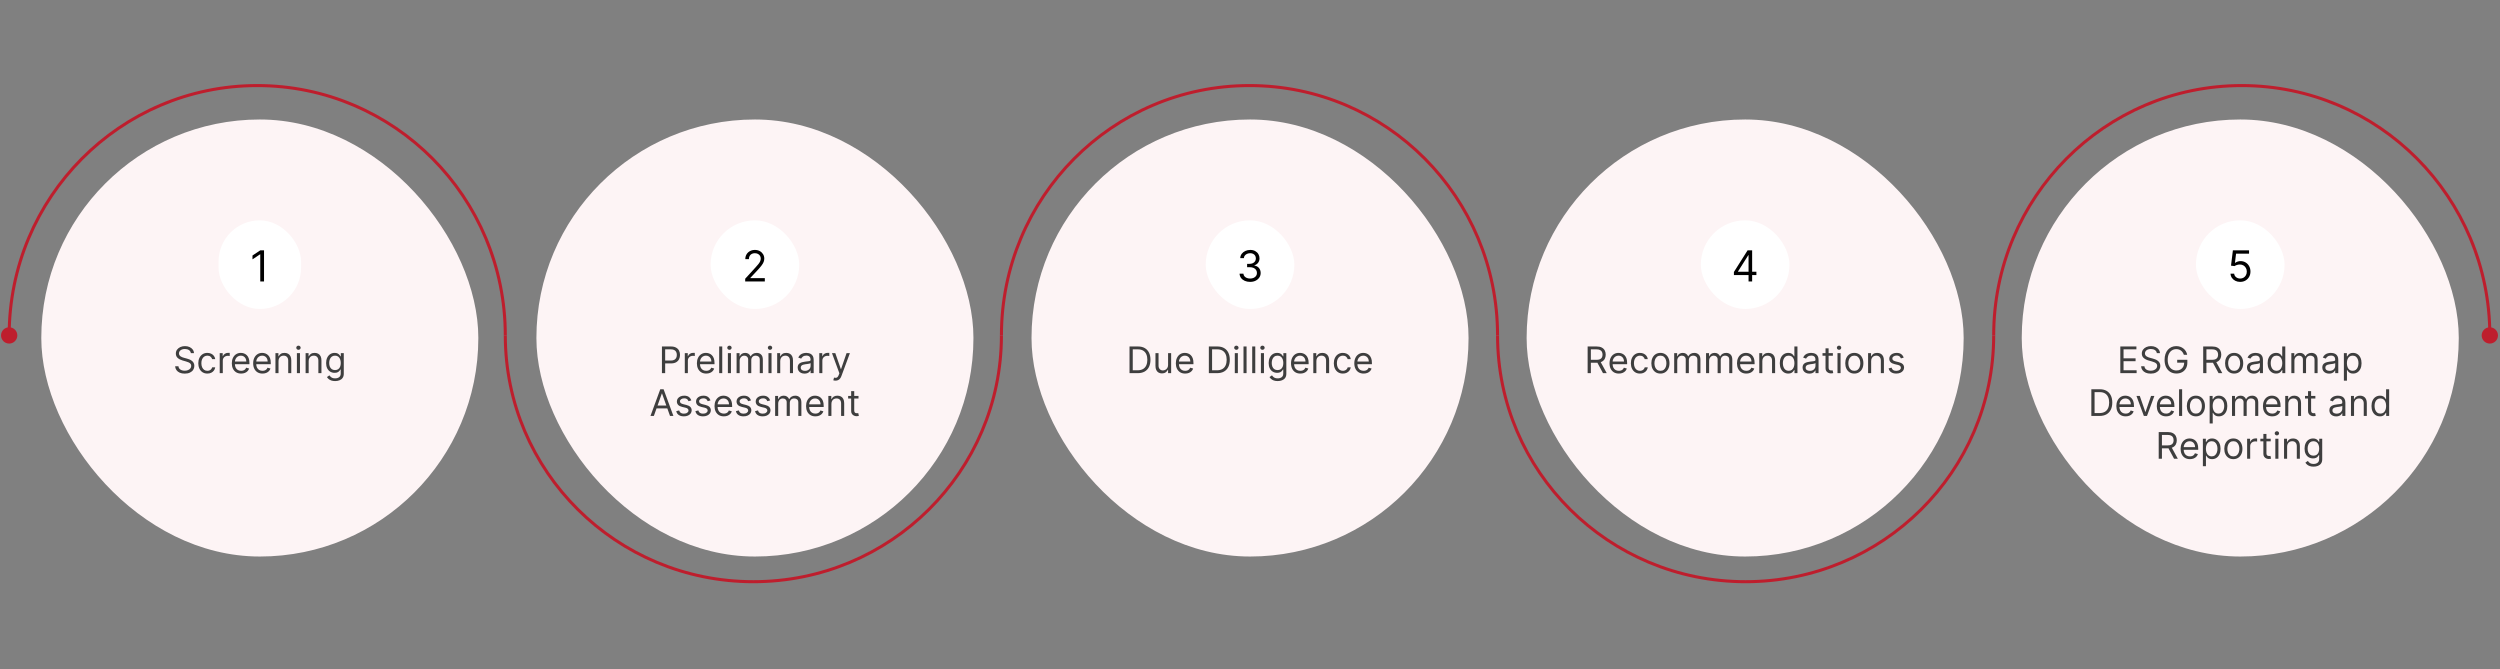 <svg width="818" height="219" viewBox="0 0 818 219" fill="none" xmlns="http://www.w3.org/2000/svg">
<rect x="0" y="0" width="818" height="219" fill="#808080" stroke="none"/>
<path d="M0.333 109.751C0.333 111.224 1.527 112.418 3 112.418C4.473 112.418 5.667 111.224 5.667 109.751C5.667 108.278 4.473 107.084 3 107.084C1.527 107.084 0.333 108.278 0.333 109.751ZM3.5 109.751C3.5 64.874 39.619 28.5 84.167 28.5V27.5C39.06 27.5 2.5 64.328 2.5 109.751H3.5ZM84.167 28.5C128.715 28.5 164.834 64.874 164.834 109.751H165.834C165.834 64.328 129.274 27.5 84.167 27.5V28.5Z" fill="#BE1E2D"/>
<path d="M327.668 109.75C327.668 154.255 291.328 190.333 246.501 190.333C201.674 190.333 165.334 154.255 165.334 109.75" stroke="#BE1E2D"/>
<path d="M490.002 109.751C490.002 64.601 453.662 28 408.835 28C364.008 28 327.668 64.601 327.668 109.751" stroke="#BE1E2D"/>
<path d="M812.003 109.751C812.003 111.224 813.197 112.418 814.67 112.418C816.143 112.418 817.337 111.224 817.337 109.751C817.337 108.278 816.143 107.084 814.67 107.084C813.197 107.084 812.003 108.278 812.003 109.751ZM652.836 109.751C652.836 64.874 688.955 28.5 733.503 28.5V27.5C688.396 27.5 651.836 64.328 651.836 109.751H652.836ZM733.503 28.5C778.051 28.5 814.17 64.874 814.17 109.751H815.17C815.17 64.328 778.61 27.5 733.503 27.5V28.5Z" fill="#BE1E2D"/>
<path d="M652.336 109.75C652.336 154.255 615.996 190.333 571.169 190.333C526.342 190.333 490.002 154.255 490.002 109.75" stroke="#BE1E2D"/>
<rect x="13.511" y="39.096" width="143" height="143" rx="71.5" fill="#FDF4F5"/>
<rect x="71.511" y="72.096" width="27" height="29" rx="13.5" fill="white"/>
<path d="M86.39 81.914V92.096H85.157V83.207H85.098L82.612 84.857V83.604L85.157 81.914H86.39Z" fill="black"/>
<path d="M62.446 115.55C62.395 115.118 62.187 114.783 61.824 114.545C61.46 114.306 61.014 114.187 60.486 114.187C60.099 114.187 59.761 114.249 59.471 114.374C59.184 114.499 58.96 114.671 58.798 114.89C58.639 115.108 58.559 115.357 58.559 115.635C58.559 115.868 58.615 116.069 58.726 116.236C58.839 116.401 58.984 116.539 59.16 116.65C59.336 116.758 59.521 116.847 59.714 116.918C59.907 116.986 60.085 117.042 60.247 117.084L61.133 117.323C61.361 117.383 61.613 117.465 61.892 117.57C62.173 117.675 62.441 117.819 62.697 118.001C62.956 118.18 63.169 118.41 63.336 118.691C63.504 118.972 63.588 119.317 63.588 119.726C63.588 120.198 63.464 120.624 63.217 121.005C62.973 121.385 62.615 121.688 62.143 121.912C61.674 122.137 61.105 122.249 60.434 122.249C59.809 122.249 59.268 122.148 58.811 121.947C58.356 121.745 57.998 121.464 57.737 121.103C57.478 120.742 57.332 120.323 57.298 119.846H58.389C58.417 120.175 58.528 120.448 58.721 120.664C58.917 120.877 59.164 121.036 59.463 121.141C59.764 121.243 60.088 121.295 60.434 121.295C60.838 121.295 61.2 121.229 61.521 121.099C61.842 120.965 62.096 120.78 62.284 120.545C62.471 120.306 62.565 120.028 62.565 119.709C62.565 119.42 62.484 119.184 62.322 119.002C62.16 118.82 61.947 118.672 61.683 118.559C61.419 118.445 61.133 118.346 60.826 118.26L59.753 117.954C59.071 117.758 58.531 117.478 58.133 117.114C57.736 116.751 57.537 116.275 57.537 115.687C57.537 115.198 57.669 114.772 57.933 114.408C58.2 114.042 58.558 113.758 59.007 113.556C59.459 113.351 59.963 113.249 60.52 113.249C61.082 113.249 61.582 113.35 62.02 113.552C62.457 113.751 62.804 114.023 63.059 114.37C63.318 114.716 63.454 115.11 63.468 115.55H62.446ZM67.848 122.232C67.234 122.232 66.706 122.087 66.263 121.797C65.82 121.508 65.479 121.108 65.24 120.6C65.001 120.091 64.882 119.51 64.882 118.857C64.882 118.192 65.004 117.606 65.249 117.097C65.496 116.586 65.84 116.187 66.28 115.9C66.723 115.61 67.24 115.465 67.831 115.465C68.291 115.465 68.706 115.55 69.075 115.721C69.445 115.891 69.747 116.13 69.983 116.437C70.219 116.743 70.365 117.101 70.422 117.51H69.416C69.34 117.212 69.169 116.948 68.905 116.718C68.644 116.485 68.291 116.368 67.848 116.368C67.456 116.368 67.112 116.471 66.817 116.675C66.524 116.877 66.296 117.162 66.131 117.532C65.969 117.898 65.888 118.329 65.888 118.823C65.888 119.329 65.967 119.769 66.126 120.144C66.288 120.519 66.516 120.81 66.808 121.018C67.104 121.225 67.45 121.329 67.848 121.329C68.109 121.329 68.347 121.283 68.56 121.192C68.773 121.101 68.953 120.971 69.101 120.8C69.249 120.63 69.354 120.425 69.416 120.187H70.422C70.365 120.573 70.225 120.921 70 121.231C69.778 121.537 69.484 121.782 69.118 121.964C68.754 122.143 68.331 122.232 67.848 122.232ZM71.892 122.096V115.55H72.864V116.539H72.932C73.051 116.215 73.267 115.952 73.58 115.751C73.892 115.549 74.244 115.448 74.636 115.448C74.71 115.448 74.803 115.449 74.913 115.452C75.024 115.455 75.108 115.459 75.165 115.465V116.488C75.131 116.479 75.053 116.466 74.93 116.449C74.811 116.43 74.685 116.42 74.551 116.42C74.233 116.42 73.949 116.486 73.699 116.62C73.452 116.751 73.256 116.932 73.111 117.165C72.969 117.395 72.898 117.658 72.898 117.954V122.096H71.892ZM78.902 122.232C78.271 122.232 77.727 122.093 77.27 121.814C76.815 121.533 76.465 121.141 76.217 120.638C75.973 120.133 75.851 119.545 75.851 118.874C75.851 118.204 75.973 117.613 76.217 117.101C76.465 116.587 76.808 116.187 77.249 115.9C77.692 115.61 78.209 115.465 78.8 115.465C79.141 115.465 79.477 115.522 79.81 115.635C80.142 115.749 80.445 115.934 80.717 116.189C80.99 116.442 81.207 116.778 81.369 117.195C81.531 117.613 81.612 118.127 81.612 118.738V119.164H76.567V118.295H80.59C80.59 117.925 80.516 117.596 80.368 117.306C80.223 117.016 80.016 116.787 79.746 116.62C79.479 116.452 79.163 116.368 78.8 116.368C78.399 116.368 78.053 116.468 77.76 116.667C77.47 116.863 77.247 117.118 77.091 117.434C76.935 117.749 76.857 118.087 76.857 118.448V119.028C76.857 119.522 76.942 119.941 77.112 120.285C77.286 120.626 77.526 120.885 77.832 121.064C78.139 121.241 78.496 121.329 78.902 121.329C79.166 121.329 79.405 121.292 79.618 121.218C79.834 121.141 80.02 121.028 80.176 120.877C80.332 120.724 80.453 120.533 80.538 120.306L81.51 120.579C81.408 120.908 81.236 121.198 80.994 121.448C80.753 121.695 80.455 121.888 80.1 122.028C79.744 122.164 79.345 122.232 78.902 122.232ZM85.886 122.232C85.256 122.232 84.712 122.093 84.254 121.814C83.8 121.533 83.449 121.141 83.202 120.638C82.957 120.133 82.835 119.545 82.835 118.874C82.835 118.204 82.957 117.613 83.202 117.101C83.449 116.587 83.793 116.187 84.233 115.9C84.676 115.61 85.193 115.465 85.784 115.465C86.125 115.465 86.462 115.522 86.794 115.635C87.126 115.749 87.429 115.934 87.702 116.189C87.975 116.442 88.192 116.778 88.354 117.195C88.516 117.613 88.597 118.127 88.597 118.738V119.164H83.551V118.295H87.574C87.574 117.925 87.5 117.596 87.352 117.306C87.207 117.016 87 116.787 86.73 116.62C86.463 116.452 86.148 116.368 85.784 116.368C85.384 116.368 85.037 116.468 84.744 116.667C84.455 116.863 84.232 117.118 84.075 117.434C83.919 117.749 83.841 118.087 83.841 118.448V119.028C83.841 119.522 83.926 119.941 84.097 120.285C84.27 120.626 84.51 120.885 84.817 121.064C85.124 121.241 85.48 121.329 85.886 121.329C86.151 121.329 86.389 121.292 86.602 121.218C86.818 121.141 87.004 121.028 87.161 120.877C87.317 120.724 87.438 120.533 87.523 120.306L88.494 120.579C88.392 120.908 88.22 121.198 87.979 121.448C87.737 121.695 87.439 121.888 87.084 122.028C86.729 122.164 86.33 122.232 85.886 122.232ZM91.132 118.158V122.096H90.126V115.55H91.098V116.573H91.183C91.337 116.241 91.57 115.974 91.882 115.772C92.195 115.567 92.598 115.465 93.092 115.465C93.536 115.465 93.923 115.556 94.256 115.738C94.588 115.917 94.847 116.189 95.031 116.556C95.216 116.92 95.308 117.38 95.308 117.937V122.096H94.303V118.005C94.303 117.491 94.169 117.09 93.902 116.803C93.635 116.513 93.269 116.368 92.803 116.368C92.482 116.368 92.195 116.438 91.942 116.577C91.692 116.716 91.494 116.92 91.35 117.187C91.205 117.454 91.132 117.778 91.132 118.158ZM97.146 122.096V115.55H98.152V122.096H97.146ZM97.657 114.459C97.461 114.459 97.292 114.393 97.15 114.259C97.011 114.126 96.942 113.965 96.942 113.778C96.942 113.59 97.011 113.43 97.15 113.296C97.292 113.162 97.461 113.096 97.657 113.096C97.853 113.096 98.021 113.162 98.16 113.296C98.302 113.43 98.373 113.59 98.373 113.778C98.373 113.965 98.302 114.126 98.16 114.259C98.021 114.393 97.853 114.459 97.657 114.459ZM100.999 118.158V122.096H99.994V115.55H100.965V116.573H101.051C101.204 116.241 101.437 115.974 101.749 115.772C102.062 115.567 102.465 115.465 102.96 115.465C103.403 115.465 103.791 115.556 104.123 115.738C104.455 115.917 104.714 116.189 104.899 116.556C105.083 116.92 105.176 117.38 105.176 117.937V122.096H104.17V118.005C104.17 117.491 104.036 117.09 103.769 116.803C103.502 116.513 103.136 116.368 102.67 116.368C102.349 116.368 102.062 116.438 101.809 116.577C101.559 116.716 101.362 116.92 101.217 117.187C101.072 117.454 100.999 117.778 100.999 118.158ZM109.655 124.687C109.169 124.687 108.752 124.624 108.402 124.499C108.053 124.377 107.762 124.215 107.529 124.013C107.299 123.814 107.116 123.601 106.979 123.374L107.78 122.812C107.871 122.931 107.986 123.067 108.125 123.221C108.265 123.377 108.455 123.512 108.696 123.626C108.941 123.742 109.26 123.8 109.655 123.8C110.184 123.8 110.62 123.672 110.964 123.417C111.307 123.161 111.479 122.76 111.479 122.215V120.885H111.394C111.32 121.005 111.215 121.153 111.079 121.329C110.945 121.502 110.752 121.657 110.499 121.793C110.249 121.927 109.911 121.993 109.485 121.993C108.956 121.993 108.482 121.868 108.062 121.618C107.644 121.368 107.313 121.005 107.069 120.528C106.827 120.05 106.706 119.471 106.706 118.789C106.706 118.118 106.824 117.535 107.06 117.037C107.296 116.537 107.624 116.151 108.044 115.878C108.465 115.603 108.951 115.465 109.502 115.465C109.928 115.465 110.266 115.536 110.516 115.678C110.769 115.817 110.962 115.976 111.096 116.155C111.232 116.331 111.337 116.476 111.411 116.59H111.513V115.55H112.485V122.283C112.485 122.846 112.357 123.303 112.101 123.655C111.848 124.01 111.508 124.27 111.079 124.435C110.652 124.603 110.178 124.687 109.655 124.687ZM109.621 121.09C110.025 121.09 110.366 120.998 110.644 120.813C110.922 120.628 111.134 120.363 111.279 120.016C111.424 119.67 111.496 119.255 111.496 118.772C111.496 118.3 111.425 117.884 111.283 117.523C111.141 117.162 110.931 116.88 110.652 116.675C110.374 116.471 110.03 116.368 109.621 116.368C109.195 116.368 108.84 116.476 108.556 116.692C108.275 116.908 108.063 117.198 107.921 117.562C107.782 117.925 107.712 118.329 107.712 118.772C107.712 119.226 107.783 119.628 107.925 119.978C108.07 120.324 108.283 120.597 108.564 120.796C108.848 120.992 109.201 121.09 109.621 121.09Z" fill="#3E3E3E"/>
<rect x="175.511" y="39.096" width="143" height="143" rx="71.5" fill="#FDF4F5"/>
<rect x="232.511" y="72.096" width="29" height="29" rx="14.5" fill="white"/>
<path d="M243.826 92.096V91.201L247.187 87.522C247.582 87.091 247.906 86.716 248.162 86.398C248.417 86.077 248.606 85.775 248.728 85.493C248.854 85.208 248.917 84.91 248.917 84.599C248.917 84.241 248.831 83.931 248.659 83.669C248.49 83.407 248.258 83.205 247.963 83.062C247.668 82.92 247.336 82.849 246.968 82.849C246.577 82.849 246.236 82.93 245.944 83.092C245.656 83.251 245.432 83.475 245.273 83.763C245.117 84.052 245.04 84.39 245.04 84.778H243.866C243.866 84.181 244.004 83.657 244.279 83.207C244.554 82.756 244.928 82.404 245.402 82.153C245.88 81.901 246.415 81.775 247.008 81.775C247.605 81.775 248.133 81.901 248.594 82.153C249.055 82.404 249.416 82.744 249.678 83.172C249.94 83.599 250.071 84.075 250.071 84.599C250.071 84.973 250.003 85.339 249.867 85.697C249.734 86.052 249.502 86.448 249.171 86.885C248.843 87.32 248.387 87.85 247.804 88.476L245.517 90.922V91.002H250.25V92.096H243.826Z" fill="black"/>
<path d="M216.585 122.096V113.368H219.534C220.219 113.368 220.778 113.492 221.213 113.739C221.65 113.983 221.974 114.314 222.185 114.732C222.395 115.15 222.5 115.616 222.5 116.13C222.5 116.644 222.395 117.111 222.185 117.532C221.977 117.952 221.656 118.287 221.222 118.537C220.787 118.785 220.23 118.908 219.551 118.908H217.437V117.971H219.517C219.986 117.971 220.362 117.89 220.646 117.728C220.93 117.566 221.136 117.347 221.264 117.072C221.395 116.793 221.46 116.479 221.46 116.13C221.46 115.78 221.395 115.468 221.264 115.192C221.136 114.917 220.929 114.701 220.642 114.545C220.355 114.385 219.974 114.306 219.5 114.306H217.642V122.096H216.585ZM224.066 122.096V115.55H225.038V116.539H225.106C225.225 116.215 225.441 115.952 225.753 115.751C226.066 115.549 226.418 115.448 226.81 115.448C226.884 115.448 226.976 115.449 227.087 115.452C227.198 115.455 227.282 115.459 227.339 115.465V116.488C227.305 116.479 227.226 116.466 227.104 116.449C226.985 116.43 226.859 116.42 226.725 116.42C226.407 116.42 226.123 116.486 225.873 116.62C225.626 116.751 225.43 116.932 225.285 117.165C225.143 117.395 225.072 117.658 225.072 117.954V122.096H224.066ZM231.076 122.232C230.445 122.232 229.901 122.093 229.444 121.814C228.989 121.533 228.638 121.141 228.391 120.638C228.147 120.133 228.025 119.545 228.025 118.874C228.025 118.204 228.147 117.613 228.391 117.101C228.638 116.587 228.982 116.187 229.422 115.9C229.866 115.61 230.383 115.465 230.974 115.465C231.315 115.465 231.651 115.522 231.984 115.635C232.316 115.749 232.619 115.934 232.891 116.189C233.164 116.442 233.381 116.778 233.543 117.195C233.705 117.613 233.786 118.127 233.786 118.738V119.164H228.741V118.295H232.763C232.763 117.925 232.69 117.596 232.542 117.306C232.397 117.016 232.19 116.787 231.92 116.62C231.653 116.452 231.337 116.368 230.974 116.368C230.573 116.368 230.226 116.468 229.934 116.667C229.644 116.863 229.421 117.118 229.265 117.434C229.109 117.749 229.03 118.087 229.03 118.448V119.028C229.03 119.522 229.116 119.941 229.286 120.285C229.459 120.626 229.699 120.885 230.006 121.064C230.313 121.241 230.67 121.329 231.076 121.329C231.34 121.329 231.579 121.292 231.792 121.218C232.008 121.141 232.194 121.028 232.35 120.877C232.506 120.724 232.627 120.533 232.712 120.306L233.684 120.579C233.582 120.908 233.41 121.198 233.168 121.448C232.927 121.695 232.628 121.888 232.273 122.028C231.918 122.164 231.519 122.232 231.076 122.232ZM236.322 113.368V122.096H235.316V113.368H236.322ZM238.164 122.096V115.55H239.169V122.096H238.164ZM238.675 114.459C238.479 114.459 238.31 114.393 238.168 114.259C238.029 114.126 237.959 113.965 237.959 113.778C237.959 113.59 238.029 113.43 238.168 113.296C238.31 113.162 238.479 113.096 238.675 113.096C238.871 113.096 239.039 113.162 239.178 113.296C239.32 113.43 239.391 113.59 239.391 113.778C239.391 113.965 239.32 114.126 239.178 114.259C239.039 114.393 238.871 114.459 238.675 114.459ZM241.011 122.096V115.55H241.983V116.573H242.068C242.204 116.224 242.425 115.952 242.729 115.759C243.033 115.563 243.398 115.465 243.824 115.465C244.256 115.465 244.615 115.563 244.902 115.759C245.192 115.952 245.418 116.224 245.579 116.573H245.648C245.815 116.235 246.067 115.966 246.402 115.768C246.737 115.566 247.139 115.465 247.608 115.465C248.193 115.465 248.672 115.648 249.044 116.015C249.416 116.378 249.602 116.945 249.602 117.715V122.096H248.597V117.715C248.597 117.232 248.464 116.887 248.2 116.68C247.936 116.472 247.625 116.368 247.267 116.368C246.807 116.368 246.45 116.508 246.197 116.786C245.945 117.062 245.818 117.411 245.818 117.834V122.096H244.795V117.613C244.795 117.241 244.675 116.941 244.433 116.714C244.192 116.483 243.881 116.368 243.5 116.368C243.239 116.368 242.994 116.438 242.767 116.577C242.543 116.716 242.361 116.91 242.222 117.157C242.085 117.401 242.017 117.684 242.017 118.005V122.096H241.011ZM251.441 122.096V115.55H252.447V122.096H251.441ZM251.952 114.459C251.756 114.459 251.587 114.393 251.445 114.259C251.306 114.126 251.236 113.965 251.236 113.778C251.236 113.59 251.306 113.43 251.445 113.296C251.587 113.162 251.756 113.096 251.952 113.096C252.148 113.096 252.316 113.162 252.455 113.296C252.597 113.43 252.668 113.59 252.668 113.778C252.668 113.965 252.597 114.126 252.455 114.259C252.316 114.393 252.148 114.459 251.952 114.459ZM255.294 118.158V122.096H254.289V115.55H255.26V116.573H255.345C255.499 116.241 255.732 115.974 256.044 115.772C256.357 115.567 256.76 115.465 257.255 115.465C257.698 115.465 258.085 115.556 258.418 115.738C258.75 115.917 259.009 116.189 259.193 116.556C259.378 116.92 259.47 117.38 259.47 117.937V122.096H258.465V118.005C258.465 117.491 258.331 117.09 258.064 116.803C257.797 116.513 257.431 116.368 256.965 116.368C256.644 116.368 256.357 116.438 256.104 116.577C255.854 116.716 255.657 116.92 255.512 117.187C255.367 117.454 255.294 117.778 255.294 118.158ZM263.234 122.249C262.82 122.249 262.443 122.171 262.105 122.015C261.767 121.856 261.498 121.627 261.3 121.329C261.101 121.028 261.001 120.664 261.001 120.238C261.001 119.863 261.075 119.559 261.223 119.326C261.371 119.09 261.568 118.905 261.815 118.772C262.062 118.638 262.335 118.539 262.633 118.474C262.935 118.405 263.237 118.351 263.541 118.312C263.939 118.26 264.261 118.222 264.508 118.197C264.758 118.168 264.94 118.121 265.054 118.056C265.17 117.991 265.229 117.877 265.229 117.715V117.681C265.229 117.26 265.114 116.934 264.883 116.701C264.656 116.468 264.311 116.351 263.848 116.351C263.368 116.351 262.991 116.456 262.719 116.667C262.446 116.877 262.254 117.101 262.143 117.34L261.189 116.999C261.359 116.601 261.587 116.292 261.871 116.07C262.158 115.846 262.47 115.689 262.808 115.601C263.149 115.51 263.484 115.465 263.814 115.465C264.024 115.465 264.266 115.491 264.538 115.542C264.814 115.59 265.079 115.691 265.335 115.844C265.594 115.998 265.808 116.229 265.979 116.539C266.149 116.849 266.234 117.263 266.234 117.783V122.096H265.229V121.209H265.177C265.109 121.351 264.996 121.503 264.837 121.665C264.677 121.827 264.466 121.965 264.202 122.079C263.937 122.192 263.615 122.249 263.234 122.249ZM263.388 121.346C263.785 121.346 264.121 121.268 264.393 121.111C264.669 120.955 264.876 120.753 265.016 120.506C265.158 120.259 265.229 119.999 265.229 119.726V118.806C265.186 118.857 265.092 118.904 264.947 118.947C264.805 118.986 264.641 119.022 264.453 119.053C264.268 119.081 264.088 119.107 263.912 119.13C263.739 119.15 263.598 119.167 263.49 119.181C263.229 119.215 262.984 119.27 262.757 119.347C262.533 119.421 262.351 119.533 262.212 119.684C262.075 119.831 262.007 120.033 262.007 120.289C262.007 120.638 262.136 120.903 262.395 121.081C262.656 121.258 262.987 121.346 263.388 121.346ZM268.07 122.096V115.55H269.041V116.539H269.11C269.229 116.215 269.445 115.952 269.757 115.751C270.07 115.549 270.422 115.448 270.814 115.448C270.888 115.448 270.98 115.449 271.091 115.452C271.202 115.455 271.286 115.459 271.343 115.465V116.488C271.309 116.479 271.23 116.466 271.108 116.449C270.989 116.43 270.862 116.42 270.729 116.42C270.411 116.42 270.127 116.486 269.877 116.62C269.63 116.751 269.434 116.932 269.289 117.165C269.147 117.395 269.076 117.658 269.076 117.954V122.096H268.07ZM273.382 124.55C273.211 124.55 273.059 124.536 272.926 124.508C272.792 124.482 272.7 124.456 272.649 124.431L272.904 123.545C273.149 123.607 273.365 123.63 273.552 123.613C273.74 123.596 273.906 123.512 274.051 123.361C274.198 123.214 274.333 122.974 274.456 122.641L274.643 122.13L272.223 115.55H273.313L275.12 120.766H275.188L276.995 115.55H278.086L275.308 123.05C275.183 123.388 275.028 123.668 274.843 123.89C274.659 124.114 274.444 124.28 274.2 124.388C273.958 124.496 273.686 124.55 273.382 124.55ZM213.943 136.096H212.835L216.04 127.368H217.131L220.335 136.096H219.227L216.619 128.749H216.551L213.943 136.096ZM214.352 132.687H218.818V133.624H214.352V132.687ZM226.195 131.016L225.291 131.272C225.234 131.121 225.15 130.975 225.04 130.833C224.932 130.688 224.784 130.569 224.597 130.475C224.409 130.381 224.169 130.334 223.876 130.334C223.476 130.334 223.142 130.427 222.875 130.611C222.611 130.793 222.479 131.025 222.479 131.306C222.479 131.556 222.57 131.753 222.751 131.898C222.933 132.043 223.217 132.164 223.604 132.26L224.575 132.499C225.16 132.641 225.597 132.858 225.883 133.151C226.17 133.441 226.314 133.814 226.314 134.272C226.314 134.647 226.206 134.982 225.99 135.278C225.777 135.573 225.479 135.806 225.095 135.976C224.712 136.147 224.266 136.232 223.757 136.232C223.089 136.232 222.537 136.087 222.099 135.797C221.662 135.508 221.385 135.084 221.268 134.528L222.223 134.289C222.314 134.641 222.486 134.905 222.739 135.081C222.994 135.258 223.328 135.346 223.74 135.346C224.209 135.346 224.581 135.246 224.856 135.047C225.135 134.846 225.274 134.604 225.274 134.323C225.274 134.096 225.195 133.905 225.035 133.752C224.876 133.596 224.632 133.479 224.302 133.403L223.212 133.147C222.612 133.005 222.172 132.785 221.891 132.486C221.612 132.185 221.473 131.809 221.473 131.357C221.473 130.988 221.577 130.661 221.784 130.377C221.994 130.093 222.28 129.87 222.641 129.708C223.004 129.546 223.416 129.465 223.876 129.465C224.524 129.465 225.033 129.607 225.402 129.891C225.774 130.175 226.038 130.55 226.195 131.016ZM232.464 131.016L231.561 131.272C231.504 131.121 231.42 130.975 231.309 130.833C231.201 130.688 231.054 130.569 230.866 130.475C230.679 130.381 230.438 130.334 230.146 130.334C229.745 130.334 229.411 130.427 229.144 130.611C228.88 130.793 228.748 131.025 228.748 131.306C228.748 131.556 228.839 131.753 229.021 131.898C229.203 132.043 229.487 132.164 229.873 132.26L230.845 132.499C231.43 132.641 231.866 132.858 232.153 133.151C232.44 133.441 232.583 133.814 232.583 134.272C232.583 134.647 232.475 134.982 232.259 135.278C232.046 135.573 231.748 135.806 231.365 135.976C230.981 136.147 230.535 136.232 230.027 136.232C229.359 136.232 228.806 136.087 228.369 135.797C227.931 135.508 227.654 135.084 227.538 134.528L228.492 134.289C228.583 134.641 228.755 134.905 229.008 135.081C229.264 135.258 229.598 135.346 230.009 135.346C230.478 135.346 230.85 135.246 231.126 135.047C231.404 134.846 231.544 134.604 231.544 134.323C231.544 134.096 231.464 133.905 231.305 133.752C231.146 133.596 230.902 133.479 230.572 133.403L229.481 133.147C228.882 133.005 228.441 132.785 228.16 132.486C227.882 132.185 227.742 131.809 227.742 131.357C227.742 130.988 227.846 130.661 228.054 130.377C228.264 130.093 228.549 129.87 228.91 129.708C229.274 129.546 229.686 129.465 230.146 129.465C230.794 129.465 231.302 129.607 231.671 129.891C232.044 130.175 232.308 130.55 232.464 131.016ZM236.842 136.232C236.211 136.232 235.667 136.093 235.209 135.814C234.755 135.533 234.404 135.141 234.157 134.638C233.913 134.133 233.79 133.545 233.79 132.874C233.79 132.204 233.913 131.613 234.157 131.101C234.404 130.587 234.748 130.187 235.188 129.9C235.631 129.61 236.148 129.465 236.739 129.465C237.08 129.465 237.417 129.522 237.749 129.635C238.082 129.749 238.384 129.934 238.657 130.189C238.93 130.442 239.147 130.778 239.309 131.195C239.471 131.613 239.552 132.127 239.552 132.738V133.164H234.506V132.295H238.529C238.529 131.925 238.455 131.596 238.307 131.306C238.163 131.016 237.955 130.787 237.685 130.62C237.418 130.452 237.103 130.368 236.739 130.368C236.339 130.368 235.992 130.468 235.699 130.667C235.41 130.863 235.187 131.118 235.03 131.434C234.874 131.749 234.796 132.087 234.796 132.448V133.028C234.796 133.522 234.881 133.941 235.052 134.285C235.225 134.626 235.465 134.885 235.772 135.064C236.079 135.241 236.435 135.329 236.842 135.329C237.106 135.329 237.344 135.292 237.557 135.218C237.773 135.141 237.959 135.028 238.116 134.877C238.272 134.724 238.393 134.533 238.478 134.306L239.449 134.579C239.347 134.908 239.175 135.198 238.934 135.448C238.692 135.695 238.394 135.888 238.039 136.028C237.684 136.164 237.285 136.232 236.842 136.232ZM245.718 131.016L244.815 131.272C244.758 131.121 244.674 130.975 244.563 130.833C244.455 130.688 244.307 130.569 244.12 130.475C243.932 130.381 243.692 130.334 243.4 130.334C242.999 130.334 242.665 130.427 242.398 130.611C242.134 130.793 242.002 131.025 242.002 131.306C242.002 131.556 242.093 131.753 242.275 131.898C242.457 132.043 242.741 132.164 243.127 132.26L244.099 132.499C244.684 132.641 245.12 132.858 245.407 133.151C245.694 133.441 245.837 133.814 245.837 134.272C245.837 134.647 245.729 134.982 245.513 135.278C245.3 135.573 245.002 135.806 244.619 135.976C244.235 136.147 243.789 136.232 243.28 136.232C242.613 136.232 242.06 136.087 241.623 135.797C241.185 135.508 240.908 135.084 240.792 134.528L241.746 134.289C241.837 134.641 242.009 134.905 242.262 135.081C242.518 135.258 242.851 135.346 243.263 135.346C243.732 135.346 244.104 135.246 244.38 135.047C244.658 134.846 244.797 134.604 244.797 134.323C244.797 134.096 244.718 133.905 244.559 133.752C244.4 133.596 244.155 133.479 243.826 133.403L242.735 133.147C242.136 133.005 241.695 132.785 241.414 132.486C241.136 132.185 240.996 131.809 240.996 131.357C240.996 130.988 241.1 130.661 241.307 130.377C241.518 130.093 241.803 129.87 242.164 129.708C242.528 129.546 242.94 129.465 243.4 129.465C244.047 129.465 244.556 129.607 244.925 129.891C245.297 130.175 245.562 130.55 245.718 131.016ZM251.987 131.016L251.084 131.272C251.027 131.121 250.943 130.975 250.833 130.833C250.725 130.688 250.577 130.569 250.389 130.475C250.202 130.381 249.962 130.334 249.669 130.334C249.269 130.334 248.935 130.427 248.668 130.611C248.404 130.793 248.272 131.025 248.272 131.306C248.272 131.556 248.362 131.753 248.544 131.898C248.726 132.043 249.01 132.164 249.397 132.26L250.368 132.499C250.953 132.641 251.389 132.858 251.676 133.151C251.963 133.441 252.107 133.814 252.107 134.272C252.107 134.647 251.999 134.982 251.783 135.278C251.57 135.573 251.272 135.806 250.888 135.976C250.505 136.147 250.059 136.232 249.55 136.232C248.882 136.232 248.33 136.087 247.892 135.797C247.455 135.508 247.178 135.084 247.061 134.528L248.016 134.289C248.107 134.641 248.279 134.905 248.532 135.081C248.787 135.258 249.121 135.346 249.533 135.346C250.002 135.346 250.374 135.246 250.649 135.047C250.928 134.846 251.067 134.604 251.067 134.323C251.067 134.096 250.987 133.905 250.828 133.752C250.669 133.596 250.425 133.479 250.095 133.403L249.005 133.147C248.405 133.005 247.965 132.785 247.684 132.486C247.405 132.185 247.266 131.809 247.266 131.357C247.266 130.988 247.37 130.661 247.577 130.377C247.787 130.093 248.073 129.87 248.434 129.708C248.797 129.546 249.209 129.465 249.669 129.465C250.317 129.465 250.826 129.607 251.195 129.891C251.567 130.175 251.831 130.55 251.987 131.016ZM253.621 136.096V129.55H254.592V130.573H254.677C254.814 130.224 255.034 129.952 255.338 129.759C255.642 129.563 256.007 129.465 256.433 129.465C256.865 129.465 257.224 129.563 257.511 129.759C257.801 129.952 258.027 130.224 258.189 130.573H258.257C258.425 130.235 258.676 129.966 259.011 129.768C259.347 129.566 259.748 129.465 260.217 129.465C260.802 129.465 261.281 129.648 261.653 130.015C262.025 130.378 262.212 130.945 262.212 131.715V136.096H261.206V131.715C261.206 131.232 261.074 130.887 260.81 130.68C260.545 130.472 260.234 130.368 259.876 130.368C259.416 130.368 259.06 130.508 258.807 130.786C258.554 131.062 258.427 131.411 258.427 131.834V136.096H257.405V131.613C257.405 131.241 257.284 130.941 257.043 130.714C256.801 130.483 256.49 130.368 256.109 130.368C255.848 130.368 255.604 130.438 255.376 130.577C255.152 130.716 254.97 130.91 254.831 131.157C254.695 131.401 254.626 131.684 254.626 132.005V136.096H253.621ZM266.795 136.232C266.164 136.232 265.62 136.093 265.163 135.814C264.708 135.533 264.357 135.141 264.11 134.638C263.866 134.133 263.744 133.545 263.744 132.874C263.744 132.204 263.866 131.613 264.11 131.101C264.357 130.587 264.701 130.187 265.141 129.9C265.584 129.61 266.101 129.465 266.692 129.465C267.033 129.465 267.37 129.522 267.702 129.635C268.035 129.749 268.337 129.934 268.61 130.189C268.883 130.442 269.1 130.778 269.262 131.195C269.424 131.613 269.505 132.127 269.505 132.738V133.164H264.459V132.295H268.482C268.482 131.925 268.408 131.596 268.261 131.306C268.116 131.016 267.908 130.787 267.638 130.62C267.371 130.452 267.056 130.368 266.692 130.368C266.292 130.368 265.945 130.468 265.653 130.667C265.363 130.863 265.14 131.118 264.984 131.434C264.827 131.749 264.749 132.087 264.749 132.448V133.028C264.749 133.522 264.834 133.941 265.005 134.285C265.178 134.626 265.418 134.885 265.725 135.064C266.032 135.241 266.388 135.329 266.795 135.329C267.059 135.329 267.297 135.292 267.511 135.218C267.726 135.141 267.913 135.028 268.069 134.877C268.225 134.724 268.346 134.533 268.431 134.306L269.403 134.579C269.3 134.908 269.128 135.198 268.887 135.448C268.646 135.695 268.347 135.888 267.992 136.028C267.637 136.164 267.238 136.232 266.795 136.232ZM272.04 132.158V136.096H271.035V129.55H272.006V130.573H272.092C272.245 130.241 272.478 129.974 272.79 129.772C273.103 129.567 273.506 129.465 274.001 129.465C274.444 129.465 274.832 129.556 275.164 129.738C275.496 129.917 275.755 130.189 275.94 130.556C276.124 130.92 276.217 131.38 276.217 131.937V136.096H275.211V132.005C275.211 131.491 275.077 131.09 274.81 130.803C274.543 130.513 274.177 130.368 273.711 130.368C273.39 130.368 273.103 130.438 272.85 130.577C272.6 130.716 272.403 130.92 272.258 131.187C272.113 131.454 272.04 131.778 272.04 132.158ZM280.901 129.55V130.403H277.509V129.55H280.901ZM278.497 127.982H279.503V134.221C279.503 134.505 279.544 134.718 279.627 134.86C279.712 134.999 279.82 135.093 279.951 135.141C280.084 135.187 280.225 135.209 280.372 135.209C280.483 135.209 280.574 135.204 280.645 135.192C280.716 135.178 280.773 135.167 280.816 135.158L281.02 136.062C280.952 136.087 280.857 136.113 280.735 136.138C280.612 136.167 280.458 136.181 280.27 136.181C279.986 136.181 279.708 136.12 279.435 135.998C279.165 135.876 278.941 135.689 278.762 135.439C278.585 135.189 278.497 134.874 278.497 134.493V127.982Z" fill="#3E3E3E"/>
<rect x="337.511" y="39.096" width="143" height="143" rx="71.5" fill="#FDF4F5"/>
<rect x="394.511" y="72.096" width="29" height="29" rx="14.5" fill="white"/>
<path d="M409.048 92.235C408.392 92.235 407.807 92.122 407.293 91.897C406.783 91.671 406.377 91.358 406.075 90.957C405.777 90.553 405.614 90.084 405.588 89.55H406.841C406.867 89.878 406.98 90.162 407.179 90.4C407.378 90.636 407.638 90.818 407.959 90.947C408.281 91.076 408.637 91.141 409.028 91.141C409.466 91.141 409.853 91.065 410.191 90.912C410.53 90.76 410.795 90.548 410.987 90.276C411.179 90.004 411.275 89.689 411.275 89.332C411.275 88.957 411.182 88.627 410.997 88.342C410.811 88.054 410.54 87.828 410.182 87.666C409.824 87.504 409.386 87.422 408.869 87.422H408.054V86.329H408.869C409.273 86.329 409.628 86.256 409.933 86.11C410.241 85.964 410.482 85.759 410.654 85.493C410.83 85.228 410.917 84.917 410.917 84.559C410.917 84.214 410.841 83.914 410.689 83.659C410.536 83.404 410.321 83.205 410.042 83.062C409.767 82.92 409.442 82.849 409.068 82.849C408.717 82.849 408.385 82.913 408.074 83.042C407.765 83.168 407.513 83.352 407.318 83.594C407.122 83.833 407.016 84.121 407 84.459H405.807C405.826 83.926 405.987 83.458 406.289 83.057C406.59 82.653 406.985 82.338 407.472 82.113C407.963 81.887 408.501 81.775 409.088 81.775C409.718 81.775 410.258 81.902 410.709 82.157C411.159 82.409 411.506 82.743 411.748 83.157C411.99 83.571 412.111 84.019 412.111 84.499C412.111 85.073 411.96 85.561 411.658 85.966C411.36 86.37 410.954 86.65 410.44 86.806V86.885C411.083 86.992 411.585 87.265 411.946 87.706C412.308 88.143 412.488 88.685 412.488 89.332C412.488 89.885 412.338 90.382 412.036 90.823C411.738 91.26 411.33 91.605 410.813 91.857C410.296 92.109 409.708 92.235 409.048 92.235Z" fill="black"/>
<path d="M372.272 122.096H369.579V113.368H372.392C373.238 113.368 373.963 113.543 374.565 113.893C375.167 114.239 375.629 114.738 375.95 115.388C376.271 116.036 376.432 116.812 376.432 117.715C376.432 118.624 376.27 119.407 375.946 120.063C375.622 120.716 375.15 121.219 374.531 121.572C373.912 121.921 373.159 122.096 372.272 122.096ZM370.636 121.158H372.204C372.926 121.158 373.524 121.019 373.998 120.741C374.473 120.462 374.826 120.066 375.059 119.552C375.292 119.037 375.409 118.425 375.409 117.715C375.409 117.01 375.294 116.404 375.064 115.895C374.834 115.384 374.49 114.992 374.032 114.719C373.575 114.444 373.005 114.306 372.324 114.306H370.636V121.158ZM382.193 119.42V115.55H383.199V122.096H382.193V120.988H382.125C381.971 121.32 381.733 121.603 381.409 121.836C381.085 122.066 380.676 122.181 380.182 122.181C379.772 122.181 379.409 122.091 379.091 121.912C378.772 121.731 378.522 121.458 378.341 121.094C378.159 120.728 378.068 120.266 378.068 119.709V115.55H379.074V119.641C379.074 120.118 379.207 120.499 379.474 120.783C379.744 121.067 380.088 121.209 380.505 121.209C380.755 121.209 381.01 121.145 381.268 121.018C381.53 120.89 381.748 120.694 381.924 120.43C382.103 120.165 382.193 119.829 382.193 119.42ZM387.785 122.232C387.154 122.232 386.61 122.093 386.153 121.814C385.698 121.533 385.347 121.141 385.1 120.638C384.856 120.133 384.734 119.545 384.734 118.874C384.734 118.204 384.856 117.613 385.1 117.101C385.347 116.587 385.691 116.187 386.131 115.9C386.575 115.61 387.092 115.465 387.683 115.465C388.024 115.465 388.36 115.522 388.693 115.635C389.025 115.749 389.328 115.934 389.6 116.189C389.873 116.442 390.09 116.778 390.252 117.195C390.414 117.613 390.495 118.127 390.495 118.738V119.164H385.45V118.295H389.472C389.472 117.925 389.399 117.596 389.251 117.306C389.106 117.016 388.899 116.787 388.629 116.62C388.362 116.452 388.046 116.368 387.683 116.368C387.282 116.368 386.935 116.468 386.643 116.667C386.353 116.863 386.13 117.118 385.974 117.434C385.818 117.749 385.739 118.087 385.739 118.448V119.028C385.739 119.522 385.825 119.941 385.995 120.285C386.168 120.626 386.408 120.885 386.715 121.064C387.022 121.241 387.379 121.329 387.785 121.329C388.049 121.329 388.288 121.292 388.501 121.218C388.717 121.141 388.903 121.028 389.059 120.877C389.215 120.724 389.336 120.533 389.421 120.306L390.393 120.579C390.291 120.908 390.119 121.198 389.877 121.448C389.636 121.695 389.337 121.888 388.982 122.028C388.627 122.164 388.228 122.232 387.785 122.232ZM398.229 122.096H395.536V113.368H398.349C399.195 113.368 399.92 113.543 400.522 113.893C401.124 114.239 401.586 114.738 401.907 115.388C402.228 116.036 402.389 116.812 402.389 117.715C402.389 118.624 402.227 119.407 401.903 120.063C401.579 120.716 401.107 121.219 400.488 121.572C399.869 121.921 399.116 122.096 398.229 122.096ZM396.593 121.158H398.161C398.883 121.158 399.481 121.019 399.955 120.741C400.43 120.462 400.783 120.066 401.016 119.552C401.249 119.037 401.366 118.425 401.366 117.715C401.366 117.01 401.251 116.404 401.021 115.895C400.791 115.384 400.447 114.992 399.989 114.719C399.532 114.444 398.962 114.306 398.281 114.306H396.593V121.158ZM404.025 122.096V115.55H405.031V122.096H404.025ZM404.536 114.459C404.34 114.459 404.171 114.393 404.029 114.259C403.89 114.126 403.82 113.965 403.82 113.778C403.82 113.59 403.89 113.43 404.029 113.296C404.171 113.162 404.34 113.096 404.536 113.096C404.732 113.096 404.9 113.162 405.039 113.296C405.181 113.43 405.252 113.59 405.252 113.778C405.252 113.965 405.181 114.126 405.039 114.259C404.9 114.393 404.732 114.459 404.536 114.459ZM407.878 113.368V122.096H406.873V113.368H407.878ZM410.726 113.368V122.096H409.72V113.368H410.726ZM412.568 122.096V115.55H413.574V122.096H412.568ZM413.079 114.459C412.883 114.459 412.714 114.393 412.572 114.259C412.433 114.126 412.363 113.965 412.363 113.778C412.363 113.59 412.433 113.43 412.572 113.296C412.714 113.162 412.883 113.096 413.079 113.096C413.275 113.096 413.443 113.162 413.582 113.296C413.724 113.43 413.795 113.59 413.795 113.778C413.795 113.965 413.724 114.126 413.582 114.259C413.443 114.393 413.275 114.459 413.079 114.459ZM418.058 124.687C417.572 124.687 417.154 124.624 416.805 124.499C416.455 124.377 416.164 124.215 415.931 124.013C415.701 123.814 415.518 123.601 415.381 123.374L416.183 122.812C416.274 122.931 416.389 123.067 416.528 123.221C416.667 123.377 416.857 123.512 417.099 123.626C417.343 123.742 417.663 123.8 418.058 123.8C418.586 123.8 419.022 123.672 419.366 123.417C419.71 123.161 419.881 122.76 419.881 122.215V120.885H419.796C419.722 121.005 419.617 121.153 419.481 121.329C419.347 121.502 419.154 121.657 418.901 121.793C418.651 121.927 418.313 121.993 417.887 121.993C417.359 121.993 416.884 121.868 416.464 121.618C416.046 121.368 415.715 121.005 415.471 120.528C415.229 120.05 415.109 119.471 415.109 118.789C415.109 118.118 415.227 117.535 415.462 117.037C415.698 116.537 416.026 116.151 416.447 115.878C416.867 115.603 417.353 115.465 417.904 115.465C418.33 115.465 418.668 115.536 418.918 115.678C419.171 115.817 419.364 115.976 419.498 116.155C419.634 116.331 419.739 116.476 419.813 116.59H419.916V115.55H420.887V122.283C420.887 122.846 420.759 123.303 420.504 123.655C420.251 124.01 419.91 124.27 419.481 124.435C419.055 124.603 418.58 124.687 418.058 124.687ZM418.024 121.09C418.427 121.09 418.768 120.998 419.046 120.813C419.325 120.628 419.536 120.363 419.681 120.016C419.826 119.67 419.899 119.255 419.899 118.772C419.899 118.3 419.828 117.884 419.685 117.523C419.543 117.162 419.333 116.88 419.055 116.675C418.776 116.471 418.433 116.368 418.024 116.368C417.597 116.368 417.242 116.476 416.958 116.692C416.677 116.908 416.465 117.198 416.323 117.562C416.184 117.925 416.114 118.329 416.114 118.772C416.114 119.226 416.185 119.628 416.328 119.978C416.472 120.324 416.685 120.597 416.967 120.796C417.251 120.992 417.603 121.09 418.024 121.09ZM425.472 122.232C424.842 122.232 424.298 122.093 423.84 121.814C423.386 121.533 423.035 121.141 422.788 120.638C422.543 120.133 422.421 119.545 422.421 118.874C422.421 118.204 422.543 117.613 422.788 117.101C423.035 116.587 423.379 116.187 423.819 115.9C424.262 115.61 424.779 115.465 425.37 115.465C425.711 115.465 426.048 115.522 426.38 115.635C426.712 115.749 427.015 115.934 427.288 116.189C427.56 116.442 427.778 116.778 427.94 117.195C428.102 117.613 428.183 118.127 428.183 118.738V119.164H423.137V118.295H427.16C427.16 117.925 427.086 117.596 426.938 117.306C426.793 117.016 426.586 116.787 426.316 116.62C426.049 116.452 425.734 116.368 425.37 116.368C424.97 116.368 424.623 116.468 424.33 116.667C424.041 116.863 423.818 117.118 423.661 117.434C423.505 117.749 423.427 118.087 423.427 118.448V119.028C423.427 119.522 423.512 119.941 423.683 120.285C423.856 120.626 424.096 120.885 424.403 121.064C424.71 121.241 425.066 121.329 425.472 121.329C425.737 121.329 425.975 121.292 426.188 121.218C426.404 121.141 426.59 121.028 426.747 120.877C426.903 120.724 427.024 120.533 427.109 120.306L428.08 120.579C427.978 120.908 427.806 121.198 427.565 121.448C427.323 121.695 427.025 121.888 426.67 122.028C426.315 122.164 425.916 122.232 425.472 122.232ZM430.718 118.158V122.096H429.712V115.55H430.684V116.573H430.769C430.923 116.241 431.156 115.974 431.468 115.772C431.781 115.567 432.184 115.465 432.678 115.465C433.122 115.465 433.509 115.556 433.842 115.738C434.174 115.917 434.433 116.189 434.617 116.556C434.802 116.92 434.894 117.38 434.894 117.937V122.096H433.889V118.005C433.889 117.491 433.755 117.09 433.488 116.803C433.221 116.513 432.854 116.368 432.389 116.368C432.068 116.368 431.781 116.438 431.528 116.577C431.278 116.716 431.08 116.92 430.935 117.187C430.791 117.454 430.718 117.778 430.718 118.158ZM439.391 122.232C438.777 122.232 438.249 122.087 437.806 121.797C437.363 121.508 437.022 121.108 436.783 120.6C436.544 120.091 436.425 119.51 436.425 118.857C436.425 118.192 436.547 117.606 436.792 117.097C437.039 116.586 437.383 116.187 437.823 115.9C438.266 115.61 438.783 115.465 439.374 115.465C439.834 115.465 440.249 115.55 440.618 115.721C440.988 115.891 441.29 116.13 441.526 116.437C441.762 116.743 441.908 117.101 441.965 117.51H440.959C440.883 117.212 440.712 116.948 440.448 116.718C440.187 116.485 439.834 116.368 439.391 116.368C438.999 116.368 438.655 116.471 438.36 116.675C438.067 116.877 437.839 117.162 437.674 117.532C437.512 117.898 437.431 118.329 437.431 118.823C437.431 119.329 437.51 119.769 437.669 120.144C437.831 120.519 438.059 120.81 438.351 121.018C438.647 121.225 438.993 121.329 439.391 121.329C439.652 121.329 439.89 121.283 440.103 121.192C440.316 121.101 440.496 120.971 440.644 120.8C440.792 120.63 440.897 120.425 440.959 120.187H441.965C441.908 120.573 441.767 120.921 441.543 121.231C441.321 121.537 441.027 121.782 440.661 121.964C440.297 122.143 439.874 122.232 439.391 122.232ZM446.179 122.232C445.549 122.232 445.005 122.093 444.547 121.814C444.093 121.533 443.742 121.141 443.495 120.638C443.25 120.133 443.128 119.545 443.128 118.874C443.128 118.204 443.25 117.613 443.495 117.101C443.742 116.587 444.086 116.187 444.526 115.9C444.969 115.61 445.486 115.465 446.077 115.465C446.418 115.465 446.755 115.522 447.087 115.635C447.419 115.749 447.722 115.934 447.995 116.189C448.267 116.442 448.485 116.778 448.647 117.195C448.809 117.613 448.89 118.127 448.89 118.738V119.164H443.844V118.295H447.867C447.867 117.925 447.793 117.596 447.645 117.306C447.5 117.016 447.293 116.787 447.023 116.62C446.756 116.452 446.441 116.368 446.077 116.368C445.677 116.368 445.33 116.468 445.037 116.667C444.748 116.863 444.525 117.118 444.368 117.434C444.212 117.749 444.134 118.087 444.134 118.448V119.028C444.134 119.522 444.219 119.941 444.39 120.285C444.563 120.626 444.803 120.885 445.11 121.064C445.417 121.241 445.773 121.329 446.179 121.329C446.444 121.329 446.682 121.292 446.895 121.218C447.111 121.141 447.297 121.028 447.454 120.877C447.61 120.724 447.731 120.533 447.816 120.306L448.787 120.579C448.685 120.908 448.513 121.198 448.272 121.448C448.03 121.695 447.732 121.888 447.377 122.028C447.022 122.164 446.623 122.232 446.179 122.232Z" fill="#3E3E3E"/>
<rect x="499.511" y="39.096" width="143" height="143" rx="71.5" fill="#FDF4F5"/>
<rect x="556.511" y="72.096" width="29" height="29" rx="14.5" fill="white"/>
<path d="M567.335 90.008V88.993L571.809 81.914H572.545V83.485H572.048L568.667 88.834V88.914H574.693V90.008H567.335ZM572.127 92.096V89.699V89.227V81.914H573.301V92.096H572.127Z" fill="black"/>
<path d="M519.474 122.096V113.368H522.423C523.104 113.368 523.664 113.485 524.102 113.718C524.539 113.948 524.863 114.265 525.073 114.668C525.283 115.072 525.389 115.53 525.389 116.045C525.389 116.559 525.283 117.015 525.073 117.412C524.863 117.81 524.541 118.123 524.106 118.35C523.671 118.574 523.116 118.687 522.44 118.687H520.053V117.732H522.406C522.872 117.732 523.247 117.664 523.531 117.528C523.818 117.391 524.025 117.198 524.153 116.948C524.283 116.695 524.349 116.394 524.349 116.045C524.349 115.695 524.283 115.39 524.153 115.128C524.022 114.867 523.813 114.665 523.526 114.523C523.239 114.378 522.86 114.306 522.389 114.306H520.531V122.096H519.474ZM523.582 118.175L525.729 122.096H524.502L522.389 118.175H523.582ZM529.687 122.232C529.057 122.232 528.513 122.093 528.055 121.814C527.601 121.533 527.25 121.141 527.003 120.638C526.758 120.133 526.636 119.545 526.636 118.874C526.636 118.204 526.758 117.613 527.003 117.101C527.25 116.587 527.593 116.187 528.034 115.9C528.477 115.61 528.994 115.465 529.585 115.465C529.926 115.465 530.263 115.522 530.595 115.635C530.927 115.749 531.23 115.934 531.503 116.189C531.775 116.442 531.993 116.778 532.155 117.195C532.316 117.613 532.397 118.127 532.397 118.738V119.164H527.352V118.295H531.375C531.375 117.925 531.301 117.596 531.153 117.306C531.008 117.016 530.801 116.787 530.531 116.62C530.264 116.452 529.949 116.368 529.585 116.368C529.184 116.368 528.838 116.468 528.545 116.667C528.255 116.863 528.032 117.118 527.876 117.434C527.72 117.749 527.642 118.087 527.642 118.448V119.028C527.642 119.522 527.727 119.941 527.897 120.285C528.071 120.626 528.311 120.885 528.618 121.064C528.924 121.241 529.281 121.329 529.687 121.329C529.951 121.329 530.19 121.292 530.403 121.218C530.619 121.141 530.805 121.028 530.961 120.877C531.118 120.724 531.238 120.533 531.324 120.306L532.295 120.579C532.193 120.908 532.021 121.198 531.78 121.448C531.538 121.695 531.24 121.888 530.885 122.028C530.53 122.164 530.13 122.232 529.687 122.232ZM536.586 122.232C535.973 122.232 535.444 122.087 535.001 121.797C534.558 121.508 534.217 121.108 533.978 120.6C533.74 120.091 533.62 119.51 533.62 118.857C533.62 118.192 533.743 117.606 533.987 117.097C534.234 116.586 534.578 116.187 535.018 115.9C535.461 115.61 535.978 115.465 536.569 115.465C537.03 115.465 537.444 115.55 537.814 115.721C538.183 115.891 538.486 116.13 538.721 116.437C538.957 116.743 539.103 117.101 539.16 117.51H538.155C538.078 117.212 537.907 116.948 537.643 116.718C537.382 116.485 537.03 116.368 536.586 116.368C536.194 116.368 535.851 116.471 535.555 116.675C535.263 116.877 535.034 117.162 534.869 117.532C534.707 117.898 534.626 118.329 534.626 118.823C534.626 119.329 534.706 119.769 534.865 120.144C535.027 120.519 535.254 120.81 535.547 121.018C535.842 121.225 536.189 121.329 536.586 121.329C536.848 121.329 537.085 121.283 537.298 121.192C537.511 121.101 537.691 120.971 537.839 120.8C537.987 120.63 538.092 120.425 538.155 120.187H539.16C539.103 120.573 538.963 120.921 538.738 121.231C538.517 121.537 538.223 121.782 537.856 121.964C537.493 122.143 537.069 122.232 536.586 122.232ZM543.29 122.232C542.699 122.232 542.18 122.091 541.734 121.81C541.291 121.529 540.944 121.135 540.694 120.63C540.447 120.124 540.324 119.533 540.324 118.857C540.324 118.175 540.447 117.58 540.694 117.072C540.944 116.563 541.291 116.168 541.734 115.887C542.18 115.606 542.699 115.465 543.29 115.465C543.88 115.465 544.397 115.606 544.841 115.887C545.287 116.168 545.633 116.563 545.88 117.072C546.13 117.58 546.255 118.175 546.255 118.857C546.255 119.533 546.13 120.124 545.88 120.63C545.633 121.135 545.287 121.529 544.841 121.81C544.397 122.091 543.88 122.232 543.29 122.232ZM543.29 121.329C543.738 121.329 544.108 121.214 544.397 120.983C544.687 120.753 544.902 120.451 545.041 120.076C545.18 119.701 545.25 119.295 545.25 118.857C545.25 118.42 545.18 118.012 545.041 117.634C544.902 117.256 544.687 116.951 544.397 116.718C544.108 116.485 543.738 116.368 543.29 116.368C542.841 116.368 542.471 116.485 542.182 116.718C541.892 116.951 541.677 117.256 541.538 117.634C541.399 118.012 541.329 118.42 541.329 118.857C541.329 119.295 541.399 119.701 541.538 120.076C541.677 120.451 541.892 120.753 542.182 120.983C542.471 121.214 542.841 121.329 543.29 121.329ZM547.791 122.096V115.55H548.762V116.573H548.847C548.984 116.224 549.204 115.952 549.508 115.759C549.812 115.563 550.177 115.465 550.603 115.465C551.035 115.465 551.394 115.563 551.681 115.759C551.971 115.952 552.197 116.224 552.359 116.573H552.427C552.595 116.235 552.846 115.966 553.181 115.768C553.516 115.566 553.918 115.465 554.387 115.465C554.972 115.465 555.451 115.648 555.823 116.015C556.195 116.378 556.381 116.945 556.381 117.715V122.096H555.376V117.715C555.376 117.232 555.244 116.887 554.979 116.68C554.715 116.472 554.404 116.368 554.046 116.368C553.586 116.368 553.229 116.508 552.977 116.786C552.724 117.062 552.597 117.411 552.597 117.834V122.096H551.575V117.613C551.575 117.241 551.454 116.941 551.212 116.714C550.971 116.483 550.66 116.368 550.279 116.368C550.018 116.368 549.774 116.438 549.546 116.577C549.322 116.716 549.14 116.91 549.001 117.157C548.864 117.401 548.796 117.684 548.796 118.005V122.096H547.791ZM558.22 122.096V115.55H559.192V116.573H559.277C559.413 116.224 559.634 115.952 559.938 115.759C560.242 115.563 560.607 115.465 561.033 115.465C561.465 115.465 561.824 115.563 562.111 115.759C562.401 115.952 562.627 116.224 562.788 116.573H562.857C563.024 116.235 563.276 115.966 563.611 115.768C563.946 115.566 564.348 115.465 564.817 115.465C565.402 115.465 565.881 115.648 566.253 116.015C566.625 116.378 566.811 116.945 566.811 117.715V122.096H565.805V117.715C565.805 117.232 565.673 116.887 565.409 116.68C565.145 116.472 564.834 116.368 564.476 116.368C564.016 116.368 563.659 116.508 563.406 116.786C563.153 117.062 563.027 117.411 563.027 117.834V122.096H562.004V117.613C562.004 117.241 561.884 116.941 561.642 116.714C561.401 116.483 561.09 116.368 560.709 116.368C560.448 116.368 560.203 116.438 559.976 116.577C559.752 116.716 559.57 116.91 559.43 117.157C559.294 117.401 559.226 117.684 559.226 118.005V122.096H558.22ZM571.394 122.232C570.764 122.232 570.22 122.093 569.762 121.814C569.308 121.533 568.957 121.141 568.71 120.638C568.465 120.133 568.343 119.545 568.343 118.874C568.343 118.204 568.465 117.613 568.71 117.101C568.957 116.587 569.301 116.187 569.741 115.9C570.184 115.61 570.701 115.465 571.292 115.465C571.633 115.465 571.97 115.522 572.302 115.635C572.634 115.749 572.937 115.934 573.21 116.189C573.482 116.442 573.7 116.778 573.862 117.195C574.024 117.613 574.104 118.127 574.104 118.738V119.164H569.059V118.295H573.082C573.082 117.925 573.008 117.596 572.86 117.306C572.715 117.016 572.508 116.787 572.238 116.62C571.971 116.452 571.656 116.368 571.292 116.368C570.891 116.368 570.545 116.468 570.252 116.667C569.962 116.863 569.739 117.118 569.583 117.434C569.427 117.749 569.349 118.087 569.349 118.448V119.028C569.349 119.522 569.434 119.941 569.604 120.285C569.778 120.626 570.018 120.885 570.325 121.064C570.631 121.241 570.988 121.329 571.394 121.329C571.658 121.329 571.897 121.292 572.11 121.218C572.326 121.141 572.512 121.028 572.668 120.877C572.825 120.724 572.945 120.533 573.031 120.306L574.002 120.579C573.9 120.908 573.728 121.198 573.487 121.448C573.245 121.695 572.947 121.888 572.592 122.028C572.237 122.164 571.837 122.232 571.394 122.232ZM576.64 118.158V122.096H575.634V115.55H576.606V116.573H576.691C576.845 116.241 577.078 115.974 577.39 115.772C577.703 115.567 578.106 115.465 578.6 115.465C579.043 115.465 579.431 115.556 579.764 115.738C580.096 115.917 580.354 116.189 580.539 116.556C580.724 116.92 580.816 117.38 580.816 117.937V122.096H579.81V118.005C579.81 117.491 579.677 117.09 579.41 116.803C579.143 116.513 578.776 116.368 578.31 116.368C577.989 116.368 577.703 116.438 577.45 116.577C577.2 116.716 577.002 116.92 576.857 117.187C576.712 117.454 576.64 117.778 576.64 118.158ZM585.125 122.232C584.58 122.232 584.098 122.094 583.681 121.819C583.263 121.54 582.937 121.148 582.701 120.643C582.465 120.134 582.347 119.533 582.347 118.84C582.347 118.153 582.465 117.556 582.701 117.05C582.937 116.545 583.265 116.154 583.685 115.878C584.106 115.603 584.591 115.465 585.142 115.465C585.569 115.465 585.905 115.536 586.152 115.678C586.402 115.817 586.593 115.976 586.723 116.155C586.857 116.331 586.961 116.476 587.035 116.59H587.12V113.368H588.125V122.096H587.154V121.09H587.035C586.961 121.209 586.856 121.36 586.719 121.542C586.583 121.721 586.388 121.881 586.135 122.023C585.883 122.162 585.546 122.232 585.125 122.232ZM585.262 121.329C585.665 121.329 586.006 121.224 586.285 121.013C586.563 120.8 586.775 120.506 586.919 120.131C587.064 119.753 587.137 119.317 587.137 118.823C587.137 118.334 587.066 117.907 586.924 117.54C586.782 117.171 586.571 116.884 586.293 116.68C586.015 116.472 585.671 116.368 585.262 116.368C584.836 116.368 584.481 116.478 584.196 116.697C583.915 116.912 583.704 117.206 583.562 117.579C583.422 117.948 583.353 118.363 583.353 118.823C583.353 119.289 583.424 119.712 583.566 120.093C583.711 120.471 583.924 120.772 584.205 120.996C584.489 121.218 584.841 121.329 585.262 121.329ZM592.033 122.249C591.618 122.249 591.242 122.171 590.904 122.015C590.566 121.856 590.297 121.627 590.098 121.329C589.9 121.028 589.8 120.664 589.8 120.238C589.8 119.863 589.874 119.559 590.022 119.326C590.169 119.09 590.367 118.905 590.614 118.772C590.861 118.638 591.134 118.539 591.432 118.474C591.733 118.405 592.036 118.351 592.34 118.312C592.738 118.26 593.06 118.222 593.307 118.197C593.557 118.168 593.739 118.121 593.853 118.056C593.969 117.991 594.027 117.877 594.027 117.715V117.681C594.027 117.26 593.912 116.934 593.682 116.701C593.455 116.468 593.11 116.351 592.647 116.351C592.167 116.351 591.79 116.456 591.517 116.667C591.245 116.877 591.053 117.101 590.942 117.34L589.988 116.999C590.158 116.601 590.385 116.292 590.669 116.07C590.956 115.846 591.269 115.689 591.607 115.601C591.948 115.51 592.283 115.465 592.613 115.465C592.823 115.465 593.064 115.491 593.337 115.542C593.613 115.59 593.878 115.691 594.134 115.844C594.392 115.998 594.607 116.229 594.777 116.539C594.948 116.849 595.033 117.263 595.033 117.783V122.096H594.027V121.209H593.976C593.908 121.351 593.794 121.503 593.635 121.665C593.476 121.827 593.265 121.965 593 122.079C592.736 122.192 592.414 122.249 592.033 122.249ZM592.187 121.346C592.584 121.346 592.919 121.268 593.192 121.111C593.468 120.955 593.675 120.753 593.814 120.506C593.956 120.259 594.027 119.999 594.027 119.726V118.806C593.985 118.857 593.891 118.904 593.746 118.947C593.604 118.986 593.439 119.022 593.252 119.053C593.067 119.081 592.887 119.107 592.711 119.13C592.537 119.15 592.397 119.167 592.289 119.181C592.027 119.215 591.783 119.27 591.556 119.347C591.331 119.421 591.15 119.533 591.01 119.684C590.874 119.831 590.806 120.033 590.806 120.289C590.806 120.638 590.935 120.903 591.194 121.081C591.455 121.258 591.786 121.346 592.187 121.346ZM599.715 115.55V116.403H596.323V115.55H599.715ZM597.312 113.982H598.318V120.221C598.318 120.505 598.359 120.718 598.441 120.86C598.526 120.999 598.634 121.093 598.765 121.141C598.899 121.187 599.039 121.209 599.187 121.209C599.298 121.209 599.389 121.204 599.46 121.192C599.531 121.178 599.587 121.167 599.63 121.158L599.835 122.062C599.766 122.087 599.671 122.113 599.549 122.138C599.427 122.167 599.272 122.181 599.085 122.181C598.801 122.181 598.522 122.12 598.249 121.998C597.979 121.876 597.755 121.689 597.576 121.439C597.4 121.189 597.312 120.874 597.312 120.493V113.982ZM601.228 122.096V115.55H602.234V122.096H601.228ZM601.739 114.459C601.543 114.459 601.374 114.393 601.232 114.259C601.093 114.126 601.024 113.965 601.024 113.778C601.024 113.59 601.093 113.43 601.232 113.296C601.374 113.162 601.543 113.096 601.739 113.096C601.935 113.096 602.103 113.162 602.242 113.296C602.384 113.43 602.455 113.59 602.455 113.778C602.455 113.965 602.384 114.126 602.242 114.259C602.103 114.393 601.935 114.459 601.739 114.459ZM606.735 122.232C606.144 122.232 605.625 122.091 605.179 121.81C604.736 121.529 604.39 121.135 604.14 120.63C603.892 120.124 603.769 119.533 603.769 118.857C603.769 118.175 603.892 117.58 604.14 117.072C604.39 116.563 604.736 116.168 605.179 115.887C605.625 115.606 606.144 115.465 606.735 115.465C607.326 115.465 607.843 115.606 608.286 115.887C608.732 116.168 609.079 116.563 609.326 117.072C609.576 117.58 609.701 118.175 609.701 118.857C609.701 119.533 609.576 120.124 609.326 120.63C609.079 121.135 608.732 121.529 608.286 121.81C607.843 122.091 607.326 122.232 606.735 122.232ZM606.735 121.329C607.184 121.329 607.553 121.214 607.843 120.983C608.133 120.753 608.347 120.451 608.486 120.076C608.625 119.701 608.695 119.295 608.695 118.857C608.695 118.42 608.625 118.012 608.486 117.634C608.347 117.256 608.133 116.951 607.843 116.718C607.553 116.485 607.184 116.368 606.735 116.368C606.286 116.368 605.917 116.485 605.627 116.718C605.337 116.951 605.123 117.256 604.983 117.634C604.844 118.012 604.775 118.42 604.775 118.857C604.775 119.295 604.844 119.701 604.983 120.076C605.123 120.451 605.337 120.753 605.627 120.983C605.917 121.214 606.286 121.329 606.735 121.329ZM612.242 118.158V122.096H611.236V115.55H612.207V116.573H612.293C612.446 116.241 612.679 115.974 612.992 115.772C613.304 115.567 613.707 115.465 614.202 115.465C614.645 115.465 615.033 115.556 615.365 115.738C615.698 115.917 615.956 116.189 616.141 116.556C616.325 116.92 616.418 117.38 616.418 117.937V122.096H615.412V118.005C615.412 117.491 615.278 117.09 615.011 116.803C614.744 116.513 614.378 116.368 613.912 116.368C613.591 116.368 613.304 116.438 613.051 116.577C612.801 116.716 612.604 116.92 612.459 117.187C612.314 117.454 612.242 117.778 612.242 118.158ZM622.892 117.016L621.988 117.272C621.932 117.121 621.848 116.975 621.737 116.833C621.629 116.688 621.481 116.569 621.294 116.475C621.106 116.381 620.866 116.334 620.574 116.334C620.173 116.334 619.839 116.427 619.572 116.611C619.308 116.793 619.176 117.025 619.176 117.306C619.176 117.556 619.267 117.753 619.449 117.898C619.63 118.043 619.915 118.164 620.301 118.26L621.272 118.499C621.858 118.641 622.294 118.858 622.581 119.151C622.868 119.441 623.011 119.814 623.011 120.272C623.011 120.647 622.903 120.982 622.687 121.278C622.474 121.573 622.176 121.806 621.792 121.976C621.409 122.147 620.963 122.232 620.454 122.232C619.787 122.232 619.234 122.087 618.797 121.797C618.359 121.508 618.082 121.084 617.966 120.528L618.92 120.289C619.011 120.641 619.183 120.905 619.436 121.081C619.691 121.258 620.025 121.346 620.437 121.346C620.906 121.346 621.278 121.246 621.554 121.047C621.832 120.846 621.971 120.604 621.971 120.323C621.971 120.096 621.892 119.905 621.733 119.752C621.574 119.596 621.329 119.479 621 119.403L619.909 119.147C619.309 119.005 618.869 118.785 618.588 118.486C618.309 118.185 618.17 117.809 618.17 117.357C618.17 116.988 618.274 116.661 618.481 116.377C618.691 116.093 618.977 115.87 619.338 115.708C619.701 115.546 620.113 115.465 620.574 115.465C621.221 115.465 621.73 115.607 622.099 115.891C622.471 116.175 622.736 116.55 622.892 117.016Z" fill="#3E3E3E"/>
<rect x="661.511" y="39.096" width="143" height="143" rx="71.5" fill="#FDF4F5"/>
<rect x="718.511" y="72.096" width="29" height="29" rx="14.5" fill="white"/>
<path d="M732.988 92.235C732.404 92.235 731.879 92.119 731.412 91.887C730.944 91.655 730.57 91.337 730.288 90.932C730.006 90.528 729.852 90.067 729.826 89.55H731.019C731.065 90.011 731.274 90.392 731.645 90.694C732.02 90.992 732.467 91.141 732.988 91.141C733.405 91.141 733.777 91.043 734.101 90.848C734.43 90.652 734.686 90.384 734.872 90.042C735.061 89.698 735.155 89.308 735.155 88.874C735.155 88.43 735.058 88.034 734.862 87.686C734.67 87.335 734.405 87.058 734.067 86.856C733.729 86.653 733.342 86.551 732.908 86.547C732.597 86.544 732.277 86.592 731.949 86.692C731.621 86.788 731.35 86.912 731.138 87.064L729.985 86.925L730.601 81.914H735.891V83.008H731.635L731.278 86.01H731.337C731.546 85.845 731.808 85.707 732.123 85.598C732.438 85.489 732.766 85.434 733.107 85.434C733.73 85.434 734.285 85.583 734.773 85.881C735.263 86.176 735.648 86.581 735.926 87.094C736.208 87.608 736.349 88.195 736.349 88.854C736.349 89.504 736.203 90.084 735.911 90.594C735.623 91.101 735.225 91.502 734.718 91.797C734.211 92.089 733.634 92.235 732.988 92.235Z" fill="black"/>
<path d="M693.767 122.096V113.368H699.034V114.306H694.824V117.255H698.761V118.192H694.824V121.158H699.102V122.096H693.767ZM705.711 115.55C705.66 115.118 705.453 114.783 705.089 114.545C704.726 114.306 704.28 114.187 703.751 114.187C703.365 114.187 703.027 114.249 702.737 114.374C702.45 114.499 702.226 114.671 702.064 114.89C701.905 115.108 701.825 115.357 701.825 115.635C701.825 115.868 701.88 116.069 701.991 116.236C702.105 116.401 702.25 116.539 702.426 116.65C702.602 116.758 702.787 116.847 702.98 116.918C703.173 116.986 703.351 117.042 703.513 117.084L704.399 117.323C704.626 117.383 704.879 117.465 705.157 117.57C705.439 117.675 705.707 117.819 705.963 118.001C706.221 118.18 706.434 118.41 706.602 118.691C706.77 118.972 706.853 119.317 706.853 119.726C706.853 120.198 706.73 120.624 706.483 121.005C706.238 121.385 705.88 121.688 705.409 121.912C704.94 122.137 704.37 122.249 703.7 122.249C703.075 122.249 702.534 122.148 702.076 121.947C701.622 121.745 701.264 121.464 701.003 121.103C700.744 120.742 700.598 120.323 700.564 119.846H701.655C701.683 120.175 701.794 120.448 701.987 120.664C702.183 120.877 702.43 121.036 702.728 121.141C703.03 121.243 703.353 121.295 703.7 121.295C704.103 121.295 704.466 121.229 704.787 121.099C705.108 120.965 705.362 120.78 705.549 120.545C705.737 120.306 705.831 120.028 705.831 119.709C705.831 119.42 705.75 119.184 705.588 119.002C705.426 118.82 705.213 118.672 704.949 118.559C704.684 118.445 704.399 118.346 704.092 118.26L703.018 117.954C702.336 117.758 701.797 117.478 701.399 117.114C701.001 116.751 700.802 116.275 700.802 115.687C700.802 115.198 700.934 114.772 701.199 114.408C701.466 114.042 701.824 113.758 702.272 113.556C702.724 113.351 703.228 113.249 703.785 113.249C704.348 113.249 704.848 113.35 705.285 113.552C705.723 113.751 706.069 114.023 706.325 114.37C706.584 114.716 706.72 115.11 706.734 115.55H705.711ZM714.557 116.096C714.463 115.809 714.34 115.552 714.186 115.324C714.036 115.094 713.855 114.898 713.645 114.736C713.438 114.574 713.202 114.451 712.938 114.366C712.673 114.28 712.384 114.238 712.068 114.238C711.551 114.238 711.081 114.371 710.658 114.638C710.234 114.905 709.898 115.299 709.648 115.819C709.398 116.339 709.273 116.976 709.273 117.732C709.273 118.488 709.399 119.126 709.652 119.645C709.905 120.165 710.247 120.559 710.679 120.826C711.111 121.093 711.597 121.226 712.136 121.226C712.636 121.226 713.077 121.12 713.457 120.907C713.841 120.691 714.139 120.387 714.352 119.995C714.568 119.6 714.676 119.135 714.676 118.601L715 118.67H712.375V117.732H715.699V118.67C715.699 119.388 715.546 120.013 715.239 120.545C714.935 121.076 714.514 121.488 713.977 121.78C713.443 122.07 712.83 122.215 712.136 122.215C711.364 122.215 710.685 122.033 710.1 121.67C709.517 121.306 709.063 120.789 708.736 120.118C708.412 119.448 708.25 118.653 708.25 117.732C708.25 117.042 708.342 116.421 708.527 115.87C708.715 115.316 708.979 114.844 709.32 114.455C709.661 114.066 710.064 113.768 710.53 113.56C710.996 113.353 711.509 113.249 712.068 113.249C712.528 113.249 712.957 113.319 713.355 113.458C713.756 113.594 714.112 113.789 714.425 114.042C714.74 114.292 715.003 114.591 715.213 114.941C715.423 115.287 715.568 115.672 715.648 116.096H714.557ZM720.884 122.096V113.368H723.833C724.515 113.368 725.074 113.485 725.512 113.718C725.949 113.948 726.273 114.265 726.483 114.668C726.694 115.072 726.799 115.53 726.799 116.045C726.799 116.559 726.694 117.015 726.483 117.412C726.273 117.81 725.951 118.123 725.516 118.35C725.081 118.574 724.526 118.687 723.85 118.687H721.464V117.732H723.816C724.282 117.732 724.657 117.664 724.941 117.528C725.228 117.391 725.435 117.198 725.563 116.948C725.694 116.695 725.759 116.394 725.759 116.045C725.759 115.695 725.694 115.39 725.563 115.128C725.432 114.867 725.223 114.665 724.937 114.523C724.65 114.378 724.27 114.306 723.799 114.306H721.941V122.096H720.884ZM724.992 118.175L727.14 122.096H725.912L723.799 118.175H724.992ZM731.012 122.232C730.421 122.232 729.903 122.091 729.457 121.81C729.014 121.529 728.667 121.135 728.417 120.63C728.17 120.124 728.046 119.533 728.046 118.857C728.046 118.175 728.17 117.58 728.417 117.072C728.667 116.563 729.014 116.168 729.457 115.887C729.903 115.606 730.421 115.465 731.012 115.465C731.603 115.465 732.12 115.606 732.563 115.887C733.009 116.168 733.356 116.563 733.603 117.072C733.853 117.58 733.978 118.175 733.978 118.857C733.978 119.533 733.853 120.124 733.603 120.63C733.356 121.135 733.009 121.529 732.563 121.81C732.12 122.091 731.603 122.232 731.012 122.232ZM731.012 121.329C731.461 121.329 731.83 121.214 732.12 120.983C732.41 120.753 732.624 120.451 732.764 120.076C732.903 119.701 732.972 119.295 732.972 118.857C732.972 118.42 732.903 118.012 732.764 117.634C732.624 117.256 732.41 116.951 732.12 116.718C731.83 116.485 731.461 116.368 731.012 116.368C730.563 116.368 730.194 116.485 729.904 116.718C729.614 116.951 729.4 117.256 729.261 117.634C729.122 118.012 729.052 118.42 729.052 118.857C729.052 119.295 729.122 119.701 729.261 120.076C729.4 120.451 729.614 120.753 729.904 120.983C730.194 121.214 730.563 121.329 731.012 121.329ZM737.439 122.249C737.025 122.249 736.648 122.171 736.31 122.015C735.972 121.856 735.704 121.627 735.505 121.329C735.306 121.028 735.206 120.664 735.206 120.238C735.206 119.863 735.28 119.559 735.428 119.326C735.576 119.09 735.773 118.905 736.02 118.772C736.267 118.638 736.54 118.539 736.839 118.474C737.14 118.405 737.442 118.351 737.746 118.312C738.144 118.26 738.466 118.222 738.714 118.197C738.964 118.168 739.145 118.121 739.259 118.056C739.375 117.991 739.434 117.877 739.434 117.715V117.681C739.434 117.26 739.319 116.934 739.089 116.701C738.861 116.468 738.516 116.351 738.053 116.351C737.573 116.351 737.196 116.456 736.924 116.667C736.651 116.877 736.459 117.101 736.348 117.34L735.394 116.999C735.564 116.601 735.792 116.292 736.076 116.07C736.363 115.846 736.675 115.689 737.013 115.601C737.354 115.51 737.689 115.465 738.019 115.465C738.229 115.465 738.471 115.491 738.743 115.542C739.019 115.59 739.285 115.691 739.54 115.844C739.799 115.998 740.013 116.229 740.184 116.539C740.354 116.849 740.439 117.263 740.439 117.783V122.096H739.434V121.209H739.383C739.314 121.351 739.201 121.503 739.042 121.665C738.883 121.827 738.671 121.965 738.407 122.079C738.142 122.192 737.82 122.249 737.439 122.249ZM737.593 121.346C737.991 121.346 738.326 121.268 738.598 121.111C738.874 120.955 739.081 120.753 739.221 120.506C739.363 120.259 739.434 119.999 739.434 119.726V118.806C739.391 118.857 739.297 118.904 739.152 118.947C739.01 118.986 738.846 119.022 738.658 119.053C738.473 119.081 738.293 119.107 738.117 119.13C737.944 119.15 737.803 119.167 737.695 119.181C737.434 119.215 737.189 119.27 736.962 119.347C736.738 119.421 736.556 119.533 736.417 119.684C736.28 119.831 736.212 120.033 736.212 120.289C736.212 120.638 736.341 120.903 736.6 121.081C736.861 121.258 737.192 121.346 737.593 121.346ZM744.747 122.232C744.201 122.232 743.72 122.094 743.302 121.819C742.884 121.54 742.558 121.148 742.322 120.643C742.086 120.134 741.968 119.533 741.968 118.84C741.968 118.153 742.086 117.556 742.322 117.05C742.558 116.545 742.886 116.154 743.306 115.878C743.727 115.603 744.212 115.465 744.764 115.465C745.19 115.465 745.526 115.536 745.774 115.678C746.024 115.817 746.214 115.976 746.345 116.155C746.478 116.331 746.582 116.476 746.656 116.59H746.741V113.368H747.747V122.096H746.775V121.09H746.656C746.582 121.209 746.477 121.36 746.34 121.542C746.204 121.721 746.009 121.881 745.756 122.023C745.504 122.162 745.167 122.232 744.747 122.232ZM744.883 121.329C745.286 121.329 745.627 121.224 745.906 121.013C746.184 120.8 746.396 120.506 746.541 120.131C746.685 119.753 746.758 119.317 746.758 118.823C746.758 118.334 746.687 117.907 746.545 117.54C746.403 117.171 746.193 116.884 745.914 116.68C745.636 116.472 745.292 116.368 744.883 116.368C744.457 116.368 744.102 116.478 743.818 116.697C743.536 116.912 743.325 117.206 743.183 117.579C743.043 117.948 742.974 118.363 742.974 118.823C742.974 119.289 743.045 119.712 743.187 120.093C743.332 120.471 743.545 120.772 743.826 120.996C744.11 121.218 744.462 121.329 744.883 121.329ZM749.728 122.096V115.55H750.7V116.573H750.785C750.921 116.224 751.141 115.952 751.445 115.759C751.749 115.563 752.114 115.465 752.541 115.465C752.972 115.465 753.332 115.563 753.619 115.759C753.908 115.952 754.134 116.224 754.296 116.573H754.364C754.532 116.235 754.783 115.966 755.119 115.768C755.454 115.566 755.856 115.465 756.325 115.465C756.91 115.465 757.389 115.648 757.761 116.015C758.133 116.378 758.319 116.945 758.319 117.715V122.096H757.313V117.715C757.313 117.232 757.181 116.887 756.917 116.68C756.653 116.472 756.342 116.368 755.984 116.368C755.524 116.368 755.167 116.508 754.914 116.786C754.661 117.062 754.535 117.411 754.535 117.834V122.096H753.512V117.613C753.512 117.241 753.391 116.941 753.15 116.714C752.908 116.483 752.597 116.368 752.217 116.368C751.955 116.368 751.711 116.438 751.484 116.577C751.259 116.716 751.078 116.91 750.938 117.157C750.802 117.401 750.734 117.684 750.734 118.005V122.096H749.728ZM762.084 122.249C761.669 122.249 761.293 122.171 760.955 122.015C760.617 121.856 760.348 121.627 760.149 121.329C759.95 121.028 759.851 120.664 759.851 120.238C759.851 119.863 759.925 119.559 760.073 119.326C760.22 119.09 760.418 118.905 760.665 118.772C760.912 118.638 761.185 118.539 761.483 118.474C761.784 118.405 762.087 118.351 762.391 118.312C762.788 118.26 763.111 118.222 763.358 118.197C763.608 118.168 763.79 118.121 763.903 118.056C764.02 117.991 764.078 117.877 764.078 117.715V117.681C764.078 117.26 763.963 116.934 763.733 116.701C763.506 116.468 763.161 116.351 762.698 116.351C762.217 116.351 761.841 116.456 761.568 116.667C761.296 116.877 761.104 117.101 760.993 117.34L760.038 116.999C760.209 116.601 760.436 116.292 760.72 116.07C761.007 115.846 761.32 115.689 761.658 115.601C761.999 115.51 762.334 115.465 762.663 115.465C762.874 115.465 763.115 115.491 763.388 115.542C763.663 115.59 763.929 115.691 764.185 115.844C764.443 115.998 764.658 116.229 764.828 116.539C764.999 116.849 765.084 117.263 765.084 117.783V122.096H764.078V121.209H764.027C763.959 121.351 763.845 121.503 763.686 121.665C763.527 121.827 763.315 121.965 763.051 122.079C762.787 122.192 762.465 122.249 762.084 122.249ZM762.237 121.346C762.635 121.346 762.97 121.268 763.243 121.111C763.519 120.955 763.726 120.753 763.865 120.506C764.007 120.259 764.078 119.999 764.078 119.726V118.806C764.036 118.857 763.942 118.904 763.797 118.947C763.655 118.986 763.49 119.022 763.303 119.053C763.118 119.081 762.938 119.107 762.761 119.13C762.588 119.15 762.448 119.167 762.34 119.181C762.078 119.215 761.834 119.27 761.607 119.347C761.382 119.421 761.2 119.533 761.061 119.684C760.925 119.831 760.857 120.033 760.857 120.289C760.857 120.638 760.986 120.903 761.244 121.081C761.506 121.258 761.837 121.346 762.237 121.346ZM766.919 124.55V115.55H767.891V116.59H768.01C768.084 116.476 768.187 116.331 768.317 116.155C768.451 115.976 768.641 115.817 768.888 115.678C769.138 115.536 769.476 115.465 769.902 115.465C770.454 115.465 770.939 115.603 771.36 115.878C771.78 116.154 772.108 116.545 772.344 117.05C772.58 117.556 772.698 118.153 772.698 118.84C772.698 119.533 772.58 120.134 772.344 120.643C772.108 121.148 771.782 121.54 771.364 121.819C770.946 122.094 770.465 122.232 769.919 122.232C769.499 122.232 769.162 122.162 768.91 122.023C768.657 121.881 768.462 121.721 768.326 121.542C768.189 121.36 768.084 121.209 768.01 121.09H767.925V124.55H766.919ZM767.908 118.823C767.908 119.317 767.981 119.753 768.125 120.131C768.27 120.506 768.482 120.8 768.76 121.013C769.039 121.224 769.38 121.329 769.783 121.329C770.204 121.329 770.554 121.218 770.836 120.996C771.12 120.772 771.333 120.471 771.475 120.093C771.62 119.712 771.692 119.289 771.692 118.823C771.692 118.363 771.621 117.948 771.479 117.579C771.34 117.206 771.128 116.912 770.844 116.697C770.563 116.478 770.209 116.368 769.783 116.368C769.374 116.368 769.03 116.472 768.752 116.68C768.473 116.884 768.263 117.171 768.121 117.54C767.979 117.907 767.908 118.334 767.908 118.823ZM686.979 136.096H684.286V127.368H687.099C687.945 127.368 688.67 127.543 689.272 127.893C689.874 128.239 690.336 128.738 690.657 129.388C690.978 130.036 691.139 130.812 691.139 131.715C691.139 132.624 690.977 133.407 690.653 134.063C690.329 134.716 689.857 135.219 689.238 135.572C688.619 135.921 687.866 136.096 686.979 136.096ZM685.343 135.158H686.911C687.633 135.158 688.231 135.019 688.705 134.741C689.18 134.462 689.533 134.066 689.766 133.552C689.999 133.037 690.116 132.425 690.116 131.715C690.116 131.01 690.001 130.404 689.771 129.895C689.541 129.384 689.197 128.992 688.739 128.719C688.282 128.444 687.712 128.306 687.031 128.306H685.343V135.158ZM695.519 136.232C694.889 136.232 694.345 136.093 693.887 135.814C693.433 135.533 693.082 135.141 692.835 134.638C692.59 134.133 692.468 133.545 692.468 132.874C692.468 132.204 692.59 131.613 692.835 131.101C693.082 130.587 693.426 130.187 693.866 129.9C694.309 129.61 694.826 129.465 695.417 129.465C695.758 129.465 696.095 129.522 696.427 129.635C696.759 129.749 697.062 129.934 697.335 130.189C697.607 130.442 697.825 130.778 697.987 131.195C698.149 131.613 698.229 132.127 698.229 132.738V133.164H693.184V132.295H697.207C697.207 131.925 697.133 131.596 696.985 131.306C696.84 131.016 696.633 130.787 696.363 130.62C696.096 130.452 695.781 130.368 695.417 130.368C695.016 130.368 694.67 130.468 694.377 130.667C694.087 130.863 693.864 131.118 693.708 131.434C693.552 131.749 693.474 132.087 693.474 132.448V133.028C693.474 133.522 693.559 133.941 693.729 134.285C693.903 134.626 694.143 134.885 694.45 135.064C694.756 135.241 695.113 135.329 695.519 135.329C695.783 135.329 696.022 135.292 696.235 135.218C696.451 135.141 696.637 135.028 696.793 134.877C696.95 134.724 697.07 134.533 697.156 134.306L698.127 134.579C698.025 134.908 697.853 135.198 697.612 135.448C697.37 135.695 697.072 135.888 696.717 136.028C696.362 136.164 695.962 136.232 695.519 136.232ZM704.912 129.55L702.492 136.096H701.469L699.049 129.55H700.14L701.946 134.766H702.015L703.821 129.55H704.912ZM708.75 136.232C708.119 136.232 707.575 136.093 707.118 135.814C706.663 135.533 706.312 135.141 706.065 134.638C705.821 134.133 705.699 133.545 705.699 132.874C705.699 132.204 705.821 131.613 706.065 131.101C706.312 130.587 706.656 130.187 707.096 129.9C707.54 129.61 708.057 129.465 708.647 129.465C708.988 129.465 709.325 129.522 709.657 129.635C709.99 129.749 710.292 129.934 710.565 130.189C710.838 130.442 711.055 130.778 711.217 131.195C711.379 131.613 711.46 132.127 711.46 132.738V133.164H706.415V132.295H710.437C710.437 131.925 710.363 131.596 710.216 131.306C710.071 131.016 709.863 130.787 709.593 130.62C709.326 130.452 709.011 130.368 708.647 130.368C708.247 130.368 707.9 130.468 707.608 130.667C707.318 130.863 707.095 131.118 706.939 131.434C706.782 131.749 706.704 132.087 706.704 132.448V133.028C706.704 133.522 706.79 133.941 706.96 134.285C707.133 134.626 707.373 134.885 707.68 135.064C707.987 135.241 708.343 135.329 708.75 135.329C709.014 135.329 709.253 135.292 709.466 135.218C709.682 135.141 709.868 135.028 710.024 134.877C710.18 134.724 710.301 134.533 710.386 134.306L711.358 134.579C711.255 134.908 711.084 135.198 710.842 135.448C710.601 135.695 710.302 135.888 709.947 136.028C709.592 136.164 709.193 136.232 708.75 136.232ZM713.995 127.368V136.096H712.99V127.368H713.995ZM718.497 136.232C717.906 136.232 717.387 136.091 716.941 135.81C716.498 135.529 716.151 135.135 715.901 134.63C715.654 134.124 715.531 133.533 715.531 132.857C715.531 132.175 715.654 131.58 715.901 131.072C716.151 130.563 716.498 130.168 716.941 129.887C717.387 129.606 717.906 129.465 718.497 129.465C719.087 129.465 719.604 129.606 720.048 129.887C720.494 130.168 720.84 130.563 721.087 131.072C721.337 131.58 721.462 132.175 721.462 132.857C721.462 133.533 721.337 134.124 721.087 134.63C720.84 135.135 720.494 135.529 720.048 135.81C719.604 136.091 719.087 136.232 718.497 136.232ZM718.497 135.329C718.945 135.329 719.315 135.214 719.604 134.983C719.894 134.753 720.109 134.451 720.248 134.076C720.387 133.701 720.457 133.295 720.457 132.857C720.457 132.42 720.387 132.012 720.248 131.634C720.109 131.256 719.894 130.951 719.604 130.718C719.315 130.485 718.945 130.368 718.497 130.368C718.048 130.368 717.678 130.485 717.389 130.718C717.099 130.951 716.884 131.256 716.745 131.634C716.606 132.012 716.536 132.42 716.536 132.857C716.536 133.295 716.606 133.701 716.745 134.076C716.884 134.451 717.099 134.753 717.389 134.983C717.678 135.214 718.048 135.329 718.497 135.329ZM722.998 138.55V129.55H723.969V130.59H724.089C724.162 130.476 724.265 130.331 724.395 130.155C724.529 129.976 724.719 129.817 724.966 129.678C725.216 129.536 725.554 129.465 725.981 129.465C726.532 129.465 727.017 129.603 727.438 129.878C727.858 130.154 728.187 130.545 728.422 131.05C728.658 131.556 728.776 132.153 728.776 132.84C728.776 133.533 728.658 134.134 728.422 134.643C728.187 135.148 727.86 135.54 727.442 135.819C727.025 136.094 726.543 136.232 725.998 136.232C725.577 136.232 725.241 136.162 724.988 136.023C724.735 135.881 724.54 135.721 724.404 135.542C724.267 135.36 724.162 135.209 724.089 135.09H724.003V138.55H722.998ZM723.986 132.823C723.986 133.317 724.059 133.753 724.204 134.131C724.348 134.506 724.56 134.8 724.839 135.013C725.117 135.224 725.458 135.329 725.861 135.329C726.282 135.329 726.633 135.218 726.914 134.996C727.198 134.772 727.411 134.471 727.553 134.093C727.698 133.712 727.77 133.289 727.77 132.823C727.77 132.363 727.699 131.948 727.557 131.579C727.418 131.206 727.206 130.912 726.922 130.697C726.641 130.478 726.287 130.368 725.861 130.368C725.452 130.368 725.108 130.472 724.83 130.68C724.552 130.884 724.341 131.171 724.199 131.54C724.057 131.907 723.986 132.334 723.986 132.823ZM730.31 136.096V129.55H731.282V130.573H731.367C731.503 130.224 731.723 129.952 732.027 129.759C732.331 129.563 732.696 129.465 733.123 129.465C733.554 129.465 733.914 129.563 734.201 129.759C734.491 129.952 734.716 130.224 734.878 130.573H734.946C735.114 130.235 735.366 129.966 735.701 129.768C736.036 129.566 736.438 129.465 736.907 129.465C737.492 129.465 737.971 129.648 738.343 130.015C738.715 130.378 738.901 130.945 738.901 131.715V136.096H737.895V131.715C737.895 131.232 737.763 130.887 737.499 130.68C737.235 130.472 736.924 130.368 736.566 130.368C736.106 130.368 735.749 130.508 735.496 130.786C735.243 131.062 735.117 131.411 735.117 131.834V136.096H734.094V131.613C734.094 131.241 733.973 130.941 733.732 130.714C733.491 130.483 733.179 130.368 732.799 130.368C732.537 130.368 732.293 130.438 732.066 130.577C731.841 130.716 731.66 130.91 731.52 131.157C731.384 131.401 731.316 131.684 731.316 132.005V136.096H730.31ZM743.484 136.232C742.853 136.232 742.309 136.093 741.852 135.814C741.397 135.533 741.047 135.141 740.799 134.638C740.555 134.133 740.433 133.545 740.433 132.874C740.433 132.204 740.555 131.613 740.799 131.101C741.047 130.587 741.39 130.187 741.831 129.9C742.274 129.61 742.791 129.465 743.382 129.465C743.723 129.465 744.059 129.522 744.392 129.635C744.724 129.749 745.027 129.934 745.299 130.189C745.572 130.442 745.79 130.778 745.951 131.195C746.113 131.613 746.194 132.127 746.194 132.738V133.164H741.149V132.295H745.172C745.172 131.925 745.098 131.596 744.95 131.306C744.805 131.016 744.598 130.787 744.328 130.62C744.061 130.452 743.745 130.368 743.382 130.368C742.981 130.368 742.635 130.468 742.342 130.667C742.052 130.863 741.829 131.118 741.673 131.434C741.517 131.749 741.439 132.087 741.439 132.448V133.028C741.439 133.522 741.524 133.941 741.694 134.285C741.868 134.626 742.108 134.885 742.415 135.064C742.721 135.241 743.078 135.329 743.484 135.329C743.748 135.329 743.987 135.292 744.2 135.218C744.416 135.141 744.602 135.028 744.758 134.877C744.915 134.724 745.035 134.533 745.12 134.306L746.092 134.579C745.99 134.908 745.818 135.198 745.576 135.448C745.335 135.695 745.037 135.888 744.682 136.028C744.326 136.164 743.927 136.232 743.484 136.232ZM748.73 132.158V136.096H747.724V129.55H748.696V130.573H748.781C748.934 130.241 749.167 129.974 749.48 129.772C749.792 129.567 750.196 129.465 750.69 129.465C751.133 129.465 751.521 129.556 751.853 129.738C752.186 129.917 752.444 130.189 752.629 130.556C752.814 130.92 752.906 131.38 752.906 131.937V136.096H751.9V132.005C751.9 131.491 751.767 131.09 751.5 130.803C751.233 130.513 750.866 130.368 750.4 130.368C750.079 130.368 749.792 130.438 749.54 130.577C749.29 130.716 749.092 130.92 748.947 131.187C748.802 131.454 748.73 131.778 748.73 132.158ZM757.59 129.55V130.403H754.198V129.55H757.59ZM755.187 127.982H756.193V134.221C756.193 134.505 756.234 134.718 756.316 134.86C756.401 134.999 756.509 135.093 756.64 135.141C756.774 135.187 756.914 135.209 757.062 135.209C757.173 135.209 757.264 135.204 757.335 135.192C757.406 135.178 757.462 135.167 757.505 135.158L757.71 136.062C757.641 136.087 757.546 136.113 757.424 136.138C757.302 136.167 757.147 136.181 756.96 136.181C756.676 136.181 756.397 136.12 756.124 135.998C755.854 135.876 755.63 135.689 755.451 135.439C755.275 135.189 755.187 134.874 755.187 134.493V127.982ZM764.404 136.249C763.989 136.249 763.613 136.171 763.275 136.015C762.937 135.856 762.668 135.627 762.47 135.329C762.271 135.028 762.171 134.664 762.171 134.238C762.171 133.863 762.245 133.559 762.393 133.326C762.541 133.09 762.738 132.905 762.985 132.772C763.232 132.638 763.505 132.539 763.803 132.474C764.104 132.405 764.407 132.351 764.711 132.312C765.109 132.26 765.431 132.222 765.678 132.197C765.928 132.168 766.11 132.121 766.224 132.056C766.34 131.991 766.399 131.877 766.399 131.715V131.681C766.399 131.26 766.283 130.934 766.053 130.701C765.826 130.468 765.481 130.351 765.018 130.351C764.538 130.351 764.161 130.456 763.889 130.667C763.616 130.877 763.424 131.101 763.313 131.34L762.359 130.999C762.529 130.601 762.756 130.292 763.041 130.07C763.328 129.846 763.64 129.689 763.978 129.601C764.319 129.51 764.654 129.465 764.984 129.465C765.194 129.465 765.435 129.491 765.708 129.542C765.984 129.59 766.249 129.691 766.505 129.844C766.764 129.998 766.978 130.229 767.149 130.539C767.319 130.849 767.404 131.263 767.404 131.783V136.096H766.399V135.209H766.347C766.279 135.351 766.166 135.503 766.006 135.665C765.847 135.827 765.636 135.965 765.372 136.079C765.107 136.192 764.785 136.249 764.404 136.249ZM764.558 135.346C764.955 135.346 765.291 135.268 765.563 135.111C765.839 134.955 766.046 134.753 766.185 134.506C766.328 134.259 766.399 133.999 766.399 133.726V132.806C766.356 132.857 766.262 132.904 766.117 132.947C765.975 132.986 765.81 133.022 765.623 133.053C765.438 133.081 765.258 133.107 765.082 133.13C764.908 133.15 764.768 133.167 764.66 133.181C764.399 133.215 764.154 133.27 763.927 133.347C763.703 133.421 763.521 133.533 763.381 133.684C763.245 133.831 763.177 134.033 763.177 134.289C763.177 134.638 763.306 134.903 763.565 135.081C763.826 135.258 764.157 135.346 764.558 135.346ZM770.245 132.158V136.096H769.24V129.55H770.211V130.573H770.297C770.45 130.241 770.683 129.974 770.995 129.772C771.308 129.567 771.711 129.465 772.206 129.465C772.649 129.465 773.037 129.556 773.369 129.738C773.701 129.917 773.96 130.189 774.145 130.556C774.329 130.92 774.422 131.38 774.422 131.937V136.096H773.416V132.005C773.416 131.491 773.282 131.09 773.015 130.803C772.748 130.513 772.382 130.368 771.916 130.368C771.595 130.368 771.308 130.438 771.055 130.577C770.805 130.716 770.608 130.92 770.463 131.187C770.318 131.454 770.245 131.778 770.245 132.158ZM778.731 136.232C778.185 136.232 777.704 136.094 777.286 135.819C776.869 135.54 776.542 135.148 776.306 134.643C776.07 134.134 775.953 133.533 775.953 132.84C775.953 132.153 776.07 131.556 776.306 131.05C776.542 130.545 776.87 130.154 777.291 129.878C777.711 129.603 778.197 129.465 778.748 129.465C779.174 129.465 779.511 129.536 779.758 129.678C780.008 129.817 780.198 129.976 780.329 130.155C780.462 130.331 780.566 130.476 780.64 130.59H780.725V127.368H781.731V136.096H780.759V135.09H780.64C780.566 135.209 780.461 135.36 780.325 135.542C780.188 135.721 779.994 135.881 779.741 136.023C779.488 136.162 779.151 136.232 778.731 136.232ZM778.867 135.329C779.271 135.329 779.612 135.224 779.89 135.013C780.168 134.8 780.38 134.506 780.525 134.131C780.67 133.753 780.742 133.317 780.742 132.823C780.742 132.334 780.671 131.907 780.529 131.54C780.387 131.171 780.177 130.884 779.899 130.68C779.62 130.472 779.276 130.368 778.867 130.368C778.441 130.368 778.086 130.478 777.802 130.697C777.521 130.912 777.309 131.206 777.167 131.579C777.028 131.948 776.958 132.363 776.958 132.823C776.958 133.289 777.029 133.712 777.171 134.093C777.316 134.471 777.529 134.772 777.81 134.996C778.095 135.218 778.447 135.329 778.867 135.329ZM706.329 150.096V141.368H709.278C709.96 141.368 710.52 141.485 710.957 141.718C711.395 141.948 711.718 142.265 711.929 142.668C712.139 143.072 712.244 143.53 712.244 144.045C712.244 144.559 712.139 145.015 711.929 145.412C711.718 145.81 711.396 146.123 710.961 146.35C710.527 146.574 709.971 146.687 709.295 146.687H706.909V145.732H709.261C709.727 145.732 710.102 145.664 710.386 145.528C710.673 145.391 710.88 145.198 711.008 144.948C711.139 144.695 711.204 144.394 711.204 144.045C711.204 143.695 711.139 143.39 711.008 143.128C710.878 142.867 710.669 142.665 710.382 142.523C710.095 142.378 709.716 142.306 709.244 142.306H707.386V150.096H706.329ZM710.437 146.175L712.585 150.096H711.358L709.244 146.175H710.437ZM716.543 150.232C715.912 150.232 715.368 150.093 714.911 149.814C714.456 149.533 714.105 149.141 713.858 148.638C713.614 148.133 713.492 147.545 713.492 146.874C713.492 146.204 713.614 145.613 713.858 145.101C714.105 144.587 714.449 144.187 714.889 143.9C715.332 143.61 715.85 143.465 716.44 143.465C716.781 143.465 717.118 143.522 717.45 143.635C717.783 143.749 718.085 143.934 718.358 144.189C718.631 144.442 718.848 144.778 719.01 145.195C719.172 145.613 719.253 146.127 719.253 146.738V147.164H714.207V146.295H718.23C718.23 145.925 718.156 145.596 718.009 145.306C717.864 145.016 717.656 144.787 717.386 144.62C717.119 144.452 716.804 144.368 716.44 144.368C716.04 144.368 715.693 144.468 715.401 144.667C715.111 144.863 714.888 145.118 714.732 145.434C714.575 145.749 714.497 146.087 714.497 146.448V147.028C714.497 147.522 714.582 147.941 714.753 148.285C714.926 148.626 715.166 148.885 715.473 149.064C715.78 149.241 716.136 149.329 716.543 149.329C716.807 149.329 717.046 149.292 717.259 149.218C717.475 149.141 717.661 149.028 717.817 148.877C717.973 148.724 718.094 148.533 718.179 148.306L719.151 148.579C719.048 148.908 718.877 149.198 718.635 149.448C718.394 149.695 718.095 149.888 717.74 150.028C717.385 150.164 716.986 150.232 716.543 150.232ZM720.783 152.55V143.55H721.754V144.59H721.874C721.948 144.476 722.05 144.331 722.18 144.155C722.314 143.976 722.504 143.817 722.752 143.678C723.002 143.536 723.34 143.465 723.766 143.465C724.317 143.465 724.803 143.603 725.223 143.878C725.644 144.154 725.972 144.545 726.207 145.05C726.443 145.556 726.561 146.153 726.561 146.84C726.561 147.533 726.443 148.134 726.207 148.643C725.972 149.148 725.645 149.54 725.227 149.819C724.81 150.094 724.328 150.232 723.783 150.232C723.362 150.232 723.026 150.162 722.773 150.023C722.52 149.881 722.325 149.721 722.189 149.542C722.053 149.36 721.948 149.209 721.874 149.09H721.788V152.55H720.783ZM721.771 146.823C721.771 147.317 721.844 147.753 721.989 148.131C722.134 148.506 722.345 148.8 722.624 149.013C722.902 149.224 723.243 149.329 723.646 149.329C724.067 149.329 724.418 149.218 724.699 148.996C724.983 148.772 725.196 148.471 725.338 148.093C725.483 147.712 725.555 147.289 725.555 146.823C725.555 146.363 725.484 145.948 725.342 145.579C725.203 145.206 724.992 144.912 724.707 144.697C724.426 144.478 724.073 144.368 723.646 144.368C723.237 144.368 722.894 144.472 722.615 144.68C722.337 144.884 722.127 145.171 721.984 145.54C721.842 145.907 721.771 146.334 721.771 146.823ZM730.754 150.232C730.163 150.232 729.645 150.091 729.199 149.81C728.756 149.529 728.409 149.135 728.159 148.63C727.912 148.124 727.788 147.533 727.788 146.857C727.788 146.175 727.912 145.58 728.159 145.072C728.409 144.563 728.756 144.168 729.199 143.887C729.645 143.606 730.163 143.465 730.754 143.465C731.345 143.465 731.862 143.606 732.305 143.887C732.752 144.168 733.098 144.563 733.345 145.072C733.595 145.58 733.72 146.175 733.72 146.857C733.72 147.533 733.595 148.124 733.345 148.63C733.098 149.135 732.752 149.529 732.305 149.81C731.862 150.091 731.345 150.232 730.754 150.232ZM730.754 149.329C731.203 149.329 731.573 149.214 731.862 148.983C732.152 148.753 732.367 148.451 732.506 148.076C732.645 147.701 732.715 147.295 732.715 146.857C732.715 146.42 732.645 146.012 732.506 145.634C732.367 145.256 732.152 144.951 731.862 144.718C731.573 144.485 731.203 144.368 730.754 144.368C730.305 144.368 729.936 144.485 729.646 144.718C729.357 144.951 729.142 145.256 729.003 145.634C728.864 146.012 728.794 146.42 728.794 146.857C728.794 147.295 728.864 147.701 729.003 148.076C729.142 148.451 729.357 148.753 729.646 148.983C729.936 149.214 730.305 149.329 730.754 149.329ZM735.255 150.096V143.55H736.227V144.539H736.295C736.415 144.215 736.63 143.952 736.943 143.751C737.255 143.549 737.608 143.448 738 143.448C738.074 143.448 738.166 143.449 738.277 143.452C738.388 143.455 738.471 143.459 738.528 143.465V144.488C738.494 144.479 738.416 144.466 738.294 144.449C738.174 144.43 738.048 144.42 737.915 144.42C737.596 144.42 737.312 144.486 737.062 144.62C736.815 144.751 736.619 144.932 736.474 145.165C736.332 145.395 736.261 145.658 736.261 145.954V150.096H735.255ZM742.977 143.55V144.403H739.585V143.55H742.977ZM740.574 141.982H741.579V148.221C741.579 148.505 741.62 148.718 741.703 148.86C741.788 148.999 741.896 149.093 742.027 149.141C742.16 149.187 742.301 149.209 742.449 149.209C742.559 149.209 742.65 149.204 742.721 149.192C742.792 149.178 742.849 149.167 742.892 149.158L743.096 150.062C743.028 150.087 742.933 150.113 742.811 150.138C742.689 150.167 742.534 150.181 742.346 150.181C742.062 150.181 741.784 150.12 741.511 149.998C741.241 149.876 741.017 149.689 740.838 149.439C740.662 149.189 740.574 148.874 740.574 148.493V141.982ZM744.49 150.096V143.55H745.495V150.096H744.49ZM745.001 142.459C744.805 142.459 744.636 142.393 744.494 142.259C744.355 142.126 744.285 141.965 744.285 141.778C744.285 141.59 744.355 141.43 744.494 141.296C744.636 141.162 744.805 141.096 745.001 141.096C745.197 141.096 745.365 141.162 745.504 141.296C745.646 141.43 745.717 141.59 745.717 141.778C745.717 141.965 745.646 142.126 745.504 142.259C745.365 142.393 745.197 142.459 745.001 142.459ZM748.343 146.158V150.096H747.337V143.55H748.309V144.573H748.394C748.548 144.241 748.781 143.974 749.093 143.772C749.406 143.567 749.809 143.465 750.303 143.465C750.747 143.465 751.134 143.556 751.467 143.738C751.799 143.917 752.058 144.189 752.242 144.556C752.427 144.92 752.519 145.38 752.519 145.937V150.096H751.514V146.005C751.514 145.491 751.38 145.09 751.113 144.803C750.846 144.513 750.479 144.368 750.014 144.368C749.693 144.368 749.406 144.438 749.153 144.577C748.903 144.716 748.705 144.92 748.56 145.187C748.416 145.454 748.343 145.778 748.343 146.158ZM756.999 152.687C756.513 152.687 756.096 152.624 755.746 152.499C755.397 152.377 755.106 152.215 754.873 152.013C754.642 151.814 754.459 151.601 754.323 151.374L755.124 150.812C755.215 150.931 755.33 151.067 755.469 151.221C755.608 151.377 755.799 151.512 756.04 151.626C756.285 151.742 756.604 151.8 756.999 151.8C757.527 151.8 757.964 151.672 758.307 151.417C758.651 151.161 758.823 150.76 758.823 150.215V148.885H758.738C758.664 149.005 758.559 149.153 758.422 149.329C758.289 149.502 758.096 149.657 757.843 149.793C757.593 149.927 757.255 149.993 756.829 149.993C756.3 149.993 755.826 149.868 755.405 149.618C754.988 149.368 754.657 149.005 754.412 148.528C754.171 148.05 754.05 147.471 754.05 146.789C754.05 146.118 754.168 145.535 754.404 145.037C754.64 144.537 754.968 144.151 755.388 143.878C755.809 143.603 756.294 143.465 756.846 143.465C757.272 143.465 757.61 143.536 757.86 143.678C758.113 143.817 758.306 143.976 758.439 144.155C758.576 144.331 758.681 144.476 758.755 144.59H758.857V143.55H759.829V150.283C759.829 150.846 759.701 151.303 759.445 151.655C759.192 152.01 758.851 152.27 758.422 152.435C757.996 152.603 757.522 152.687 756.999 152.687ZM756.965 149.09C757.368 149.09 757.709 148.998 757.988 148.813C758.266 148.628 758.478 148.363 758.623 148.016C758.767 147.67 758.84 147.255 758.84 146.772C758.84 146.3 758.769 145.884 758.627 145.523C758.485 145.162 758.275 144.88 757.996 144.675C757.718 144.471 757.374 144.368 756.965 144.368C756.539 144.368 756.184 144.476 755.9 144.692C755.618 144.908 755.407 145.198 755.265 145.562C755.125 145.925 755.056 146.329 755.056 146.772C755.056 147.226 755.127 147.628 755.269 147.978C755.414 148.324 755.627 148.597 755.908 148.796C756.192 148.992 756.544 149.09 756.965 149.09Z" fill="#3E3E3E"/>
</svg>
